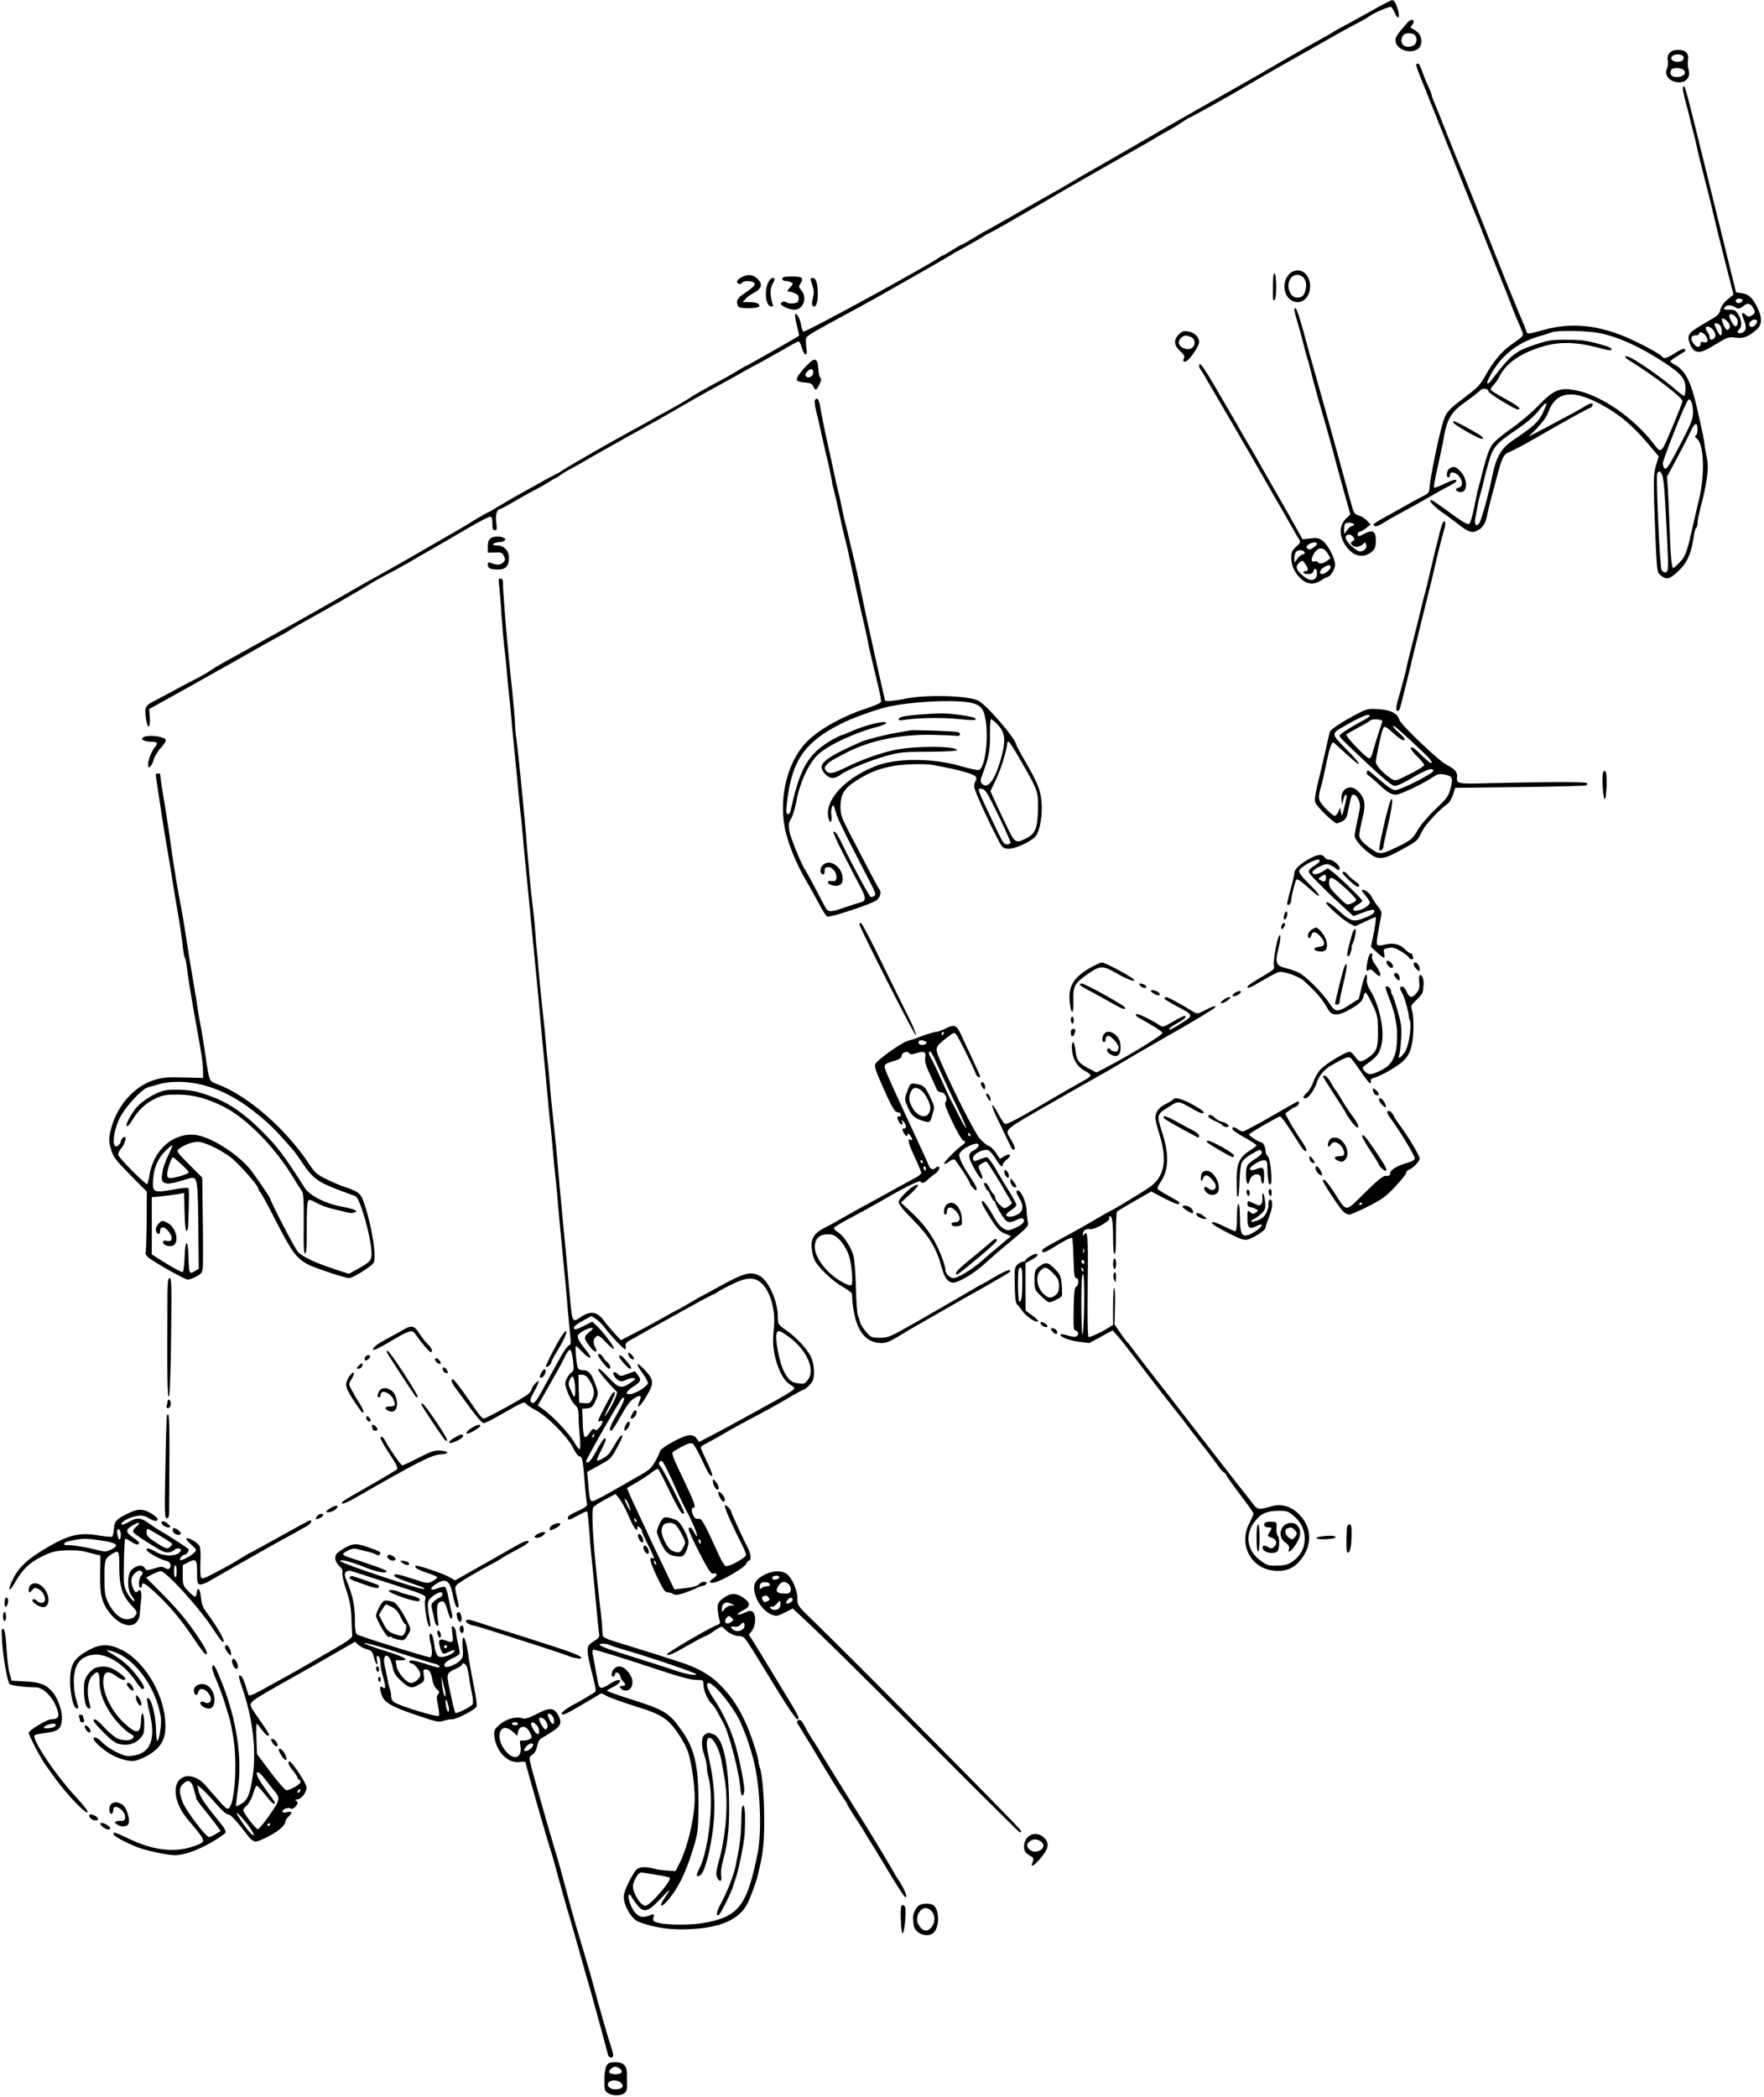 <?xml version="1.0" standalone="no"?>
<!DOCTYPE svg PUBLIC "-//W3C//DTD SVG 20010904//EN"
 "http://www.w3.org/TR/2001/REC-SVG-20010904/DTD/svg10.dtd">
<svg version="1.0" xmlns="http://www.w3.org/2000/svg"
 width="1168pt" height="1388pt" viewBox="0 0 1168 1388"
 preserveAspectRatio="xMidYMid meet">
<g transform="translate(0,1388) scale(0.1,-0.1)"
fill="#000000" stroke="none">
<path d="M9046 13789 c-88 -49 -161 -89 -163 -89 -2 0 -20 -11 -41 -23 -20
-13 -68 -41 -107 -62 -38 -21 -126 -70 -195 -110 -164 -96 -232 -135 -430
-247 -91 -51 -172 -97 -182 -103 -9 -5 -29 -17 -45 -26 -70 -39 -130 -74 -155
-88 -41 -25 -468 -271 -518 -299 -25 -14 -76 -44 -115 -67 -38 -23 -95 -56
-125 -72 -80 -45 -108 -61 -284 -162 -88 -50 -161 -91 -162 -91 -2 0 -37 -20
-77 -45 -41 -25 -77 -45 -81 -45 -3 0 -30 -16 -60 -35 -30 -19 -58 -35 -61
-35 -3 0 -18 -8 -33 -19 -92 -63 -881 -493 -892 -486 -6 4 -13 24 -16 45 -7
42 -28 79 -39 69 -3 -4 2 -36 11 -73 10 -36 16 -67 14 -69 -8 -7 -342 -197
-346 -197 -3 0 -21 -10 -42 -23 -20 -13 -68 -41 -107 -62 -154 -83 -182 -99
-230 -130 -27 -18 -77 -47 -110 -65 -96 -52 -137 -75 -180 -100 -22 -12 -74
-41 -115 -63 -113 -61 -400 -226 -429 -246 -14 -10 -39 -25 -56 -33 -16 -8
-73 -38 -125 -68 -52 -29 -113 -62 -135 -75 -22 -12 -70 -41 -108 -63 -37 -23
-70 -42 -72 -42 -3 0 -37 -19 -76 -42 -38 -24 -84 -51 -102 -62 -304 -176
-419 -242 -507 -291 -58 -32 -118 -66 -135 -75 -16 -9 -104 -60 -195 -112
-133 -77 -454 -256 -760 -425 -25 -14 -58 -35 -74 -46 -16 -11 -63 -38 -105
-59 -42 -22 -110 -57 -151 -80 -41 -22 -91 -49 -111 -59 -57 -29 -63 -41 -53
-112 11 -77 30 -74 26 4 l-4 56 249 138 c136 77 276 155 310 174 106 61 271
154 348 195 11 6 31 19 45 28 14 9 57 33 96 55 96 52 370 209 424 244 14 9 68
39 120 66 53 28 134 73 180 101 47 27 102 59 123 71 43 24 58 33 224 130 68
39 129 71 138 71 11 0 15 -11 15 -45 0 -35 4 -45 16 -45 14 0 16 8 10 50 -7
49 4 90 24 90 5 0 44 21 87 46 43 25 107 62 143 80 36 19 79 43 95 54 17 11
37 23 45 26 8 4 22 13 30 19 8 7 39 26 68 41 29 16 61 34 70 39 45 27 215 123
282 160 41 23 96 54 123 68 26 15 66 38 90 50 23 13 101 58 174 100 73 42 158
91 190 108 117 63 189 103 228 126 22 13 67 37 100 54 33 18 101 56 152 85 50
30 95 54 101 54 5 0 15 -20 22 -45 14 -50 38 -57 31 -9 -3 16 -5 42 -5 58 -1
31 -2 30 239 161 33 18 85 46 115 62 117 64 518 292 583 331 37 23 69 42 71
42 4 0 148 82 176 100 8 6 24 14 35 19 11 5 61 32 110 61 50 29 110 64 135 78
49 27 186 107 210 122 12 8 466 267 590 337 14 8 39 23 55 33 17 11 52 30 78
44 26 14 68 39 92 56 24 16 45 30 48 30 7 0 259 140 382 213 66 38 149 87 185
107 87 49 410 232 435 246 11 6 56 30 100 54 44 23 85 46 90 51 28 22 137 69
146 63 6 -3 17 -22 25 -41 19 -45 35 -34 22 15 -14 50 -26 72 -41 71 -7 0 -84
-40 -171 -90z"/>
<path d="M9320 13731 c-68 -77 -80 -95 -80 -117 0 -59 94 -96 148 -58 33 23
31 86 -4 113 -14 11 -30 22 -37 24 -9 3 -9 8 1 18 6 7 12 19 12 26 0 18 -22
15 -40 -6z m48 -83 c18 -18 14 -56 -7 -68 -59 -31 -107 17 -68 68 12 15 59 16
75 0z"/>
<path d="M11055 13530 c-12 -13 -16 -29 -12 -52 2 -18 0 -41 -5 -51 -16 -32 0
-67 37 -83 68 -28 124 11 106 74 -6 18 -7 47 -4 65 7 44 -16 67 -66 67 -25 0
-44 -7 -56 -20z m92 -26 c3 -9 0 -20 -8 -25 -35 -22 -93 3 -67 29 18 18 68 15
75 -4z m3 -89 c19 -22 -5 -45 -47 -45 -35 0 -50 17 -39 45 3 9 18 15 39 15 19
0 40 -7 47 -15z"/>
<path d="M9378 13454 c-3 -3 5 -31 18 -62 13 -31 63 -158 113 -282 124 -313
260 -651 271 -675 5 -11 24 -60 43 -110 19 -49 63 -160 97 -245 35 -85 74
-184 87 -220 13 -36 31 -78 38 -95 8 -16 21 -47 29 -68 17 -42 22 -35 -71
-101 -62 -45 -115 -108 -167 -201 -40 -69 -49 -78 -153 -157 -96 -71 -112 -92
-133 -168 -32 -114 -80 -355 -84 -414 -2 -35 -6 -41 -43 -60 -23 -12 -54 -28
-70 -37 -15 -9 -71 -40 -123 -69 -140 -77 -145 -81 -129 -91 8 -5 25 -1 44 11
67 41 103 61 165 94 36 19 100 55 143 80 43 25 105 60 139 77 39 20 57 34 51
40 -7 7 -33 -1 -76 -22 -37 -18 -69 -30 -72 -27 -3 3 8 68 26 144 17 77 32
148 34 159 23 149 49 195 150 266 33 23 72 53 87 67 18 17 32 22 47 17 12 -3
19 -10 16 -15 -6 -9 174 -120 194 -120 31 0 2 24 -84 71 -52 28 -95 55 -95 60
0 6 9 20 21 32 11 12 30 39 40 60 46 88 148 156 297 197 100 28 205 26 328 -5
111 -28 114 -29 114 -15 0 5 -17 14 -37 20 -119 35 -154 41 -257 41 -101 1
-122 -3 -211 -32 -133 -44 -160 -66 -286 -231 -31 -42 -42 -33 -18 14 71 139
182 230 334 273 33 9 70 21 83 26 36 14 233 10 314 -6 126 -26 270 -92 423
-192 119 -78 145 -110 145 -174 0 -27 -4 -49 -9 -49 -6 0 -36 23 -68 51 -69
60 -221 167 -280 198 -47 24 -59 11 -15 -15 158 -97 352 -245 352 -269 0 -6
-24 -69 -54 -141 -90 -215 -84 -210 -137 -141 -131 171 -343 317 -508 352
-112 23 -152 7 -256 -101 -44 -46 -125 -114 -180 -152 -58 -40 -111 -85 -127
-108 -16 -23 -37 -81 -53 -144 -14 -58 -30 -118 -35 -135 -5 -16 -12 -48 -16
-70 -5 -22 -9 -42 -9 -45 -20 -93 -28 -120 -38 -128 -8 -7 -46 15 -126 74 -63
46 -118 84 -123 84 -26 0 21 -49 99 -101 11 -8 49 -36 84 -63 68 -53 91 -58
133 -31 30 20 45 48 56 110 7 35 28 116 70 270 27 100 39 121 76 134 19 7 90
44 157 83 235 135 367 208 377 208 4 0 10 7 14 15 8 21 -13 19 -54 -7 -39 -23
-80 -46 -252 -137 l-117 -62 57 58 c32 33 63 75 71 98 54 152 172 164 389 37
98 -57 180 -128 274 -239 l71 -84 -18 -59 c-15 -51 -17 -84 -12 -257 4 -109 9
-256 13 -326 7 -120 8 -129 32 -147 37 -29 56 -25 111 26 64 59 91 121 108
247 3 20 9 40 14 43 5 3 9 17 9 31 0 15 7 54 16 87 30 118 33 132 45 208 9 59
9 91 0 140 -7 35 -14 74 -15 88 -3 29 -13 77 -26 135 -5 22 -16 72 -25 110
-39 171 -78 245 -146 281 -16 8 -29 18 -29 22 0 4 21 20 48 36 26 16 49 31 51
32 1 2 0 7 -4 13 -4 7 -26 -2 -61 -24 -55 -36 -78 -42 -88 -26 -11 17 -139 86
-238 129 -191 81 -366 98 -540 50 -121 -33 -115 -32 -123 -6 -4 12 -15 41 -25
63 -10 22 -32 76 -50 120 -18 44 -38 94 -45 110 -7 17 -52 129 -100 250 -90
228 -180 455 -195 490 -28 65 -85 206 -126 310 -25 66 -55 139 -65 162 -11 23
-19 47 -19 52 0 6 -11 34 -24 63 -14 29 -32 74 -41 101 -16 45 -24 54 -37 41z
m1832 -2300 c0 -45 -10 -71 -71 -190 -86 -167 -108 -201 -120 -182 -5 7 -9 21
-9 31 0 20 119 326 152 391 19 38 21 39 34 21 8 -10 14 -42 14 -71z m-970 50
c0 -3 -12 -30 -26 -60 -26 -56 -63 -89 -193 -176 -81 -54 -115 -113 -141 -243
-24 -120 -74 -298 -87 -311 -24 -24 -33 -4 -22 51 6 28 13 64 15 80 3 17 11
50 19 75 7 25 17 61 20 80 4 19 18 73 32 120 29 102 49 125 187 218 61 41 115
87 140 119 37 47 56 63 56 47z m1000 -169 c0 -18 -6 -35 -12 -38 -9 -3 -5 -11
10 -23 44 -36 51 -237 13 -394 -12 -52 -32 -135 -43 -185 -39 -174 -48 -198
-86 -237 -20 -21 -39 -38 -43 -38 -10 0 -18 79 -24 265 -3 88 -8 201 -11 250
l-6 90 62 115 c34 63 75 143 91 178 30 67 49 73 49 17z m-231 -312 c9 -38 14
-99 28 -383 11 -225 11 -244 -9 -248 -9 -2 -21 5 -26 15 -12 21 -38 612 -29
637 11 27 26 18 36 -21z"/>
<path d="M11145 13273 c4 -21 13 -58 20 -83 7 -25 18 -65 23 -90 6 -25 18 -74
28 -110 9 -36 20 -83 24 -105 5 -22 27 -112 50 -200 23 -88 48 -190 56 -227 8
-36 41 -170 73 -297 l59 -231 -40 -33 c-26 -22 -42 -45 -47 -67 -6 -30 -17
-40 -91 -82 -103 -60 -120 -74 -120 -105 0 -31 25 -79 45 -87 32 -12 53 -5
135 45 78 47 87 50 131 44 51 -7 83 4 138 51 39 33 41 79 6 151 -32 63 -55 85
-102 92 l-38 6 -42 170 c-23 94 -90 364 -148 600 -139 567 -147 595 -157 595
-5 0 -6 -17 -3 -37z m385 -1393 c-18 -11 -32 -8 -37 7 -5 14 29 23 42 11 6 -6
5 -12 -5 -18z m74 -32 c21 -30 20 -41 -5 -56 -18 -11 -24 -11 -40 4 -27 24
-32 13 -14 -29 21 -50 19 -74 -6 -88 -27 -14 -46 2 -24 21 21 17 19 59 -5 98
-17 28 -25 32 -61 32 -36 0 -40 2 -29 15 15 18 37 19 70 1 21 -12 27 -12 49 5
31 25 46 24 65 -3z m-110 -67 c18 -20 15 -61 -4 -61 -10 0 -40 52 -40 70 0 17
26 12 44 -9z m-62 -23 c22 -19 29 -45 13 -58 -10 -8 -17 -4 -29 21 -24 49 -18
64 16 37z m198 -18 c-14 -25 -40 -33 -47 -13 -7 19 22 44 43 36 10 -4 11 -10
4 -23z m-242 -12 c13 -13 17 -68 5 -68 -7 0 -23 27 -40 68 -7 15 19 16 35 0z
m-47 -29 c11 -11 19 -30 17 -42 -4 -27 -38 -36 -38 -10 0 10 -7 27 -15 37 -27
36 2 49 36 15z m-45 -44 c19 -28 10 -48 -17 -40 -13 4 -19 2 -19 -9 0 -26 -23
-30 -42 -6 -27 33 -24 60 7 60 14 0 25 5 25 10 0 19 30 10 46 -15z"/>
<path d="M8536 12065 c-63 -67 -26 -185 57 -185 73 0 109 112 58 180 -27 37
-83 40 -115 5z m100 -30 c11 -17 15 -37 11 -61 -8 -47 -23 -64 -58 -64 -49 0
-77 80 -43 128 22 31 69 30 90 -3z"/>
<path d="M8429 12015 c-2 -123 -2 -128 11 -120 6 3 10 44 10 91 0 93 -19 120
-21 29z"/>
<path d="M4908 12044 c-16 -8 -28 -21 -28 -29 0 -17 26 -20 35 -5 8 12 55 13
74 1 19 -12 7 -27 -59 -72 -39 -26 -50 -40 -50 -60 0 -15 7 -30 16 -33 27 -10
122 -7 130 5 10 17 -16 29 -65 29 l-44 0 19 21 c10 12 32 28 49 37 59 30 68
60 30 97 -28 28 -66 32 -107 9z"/>
<path d="M5180 12035 c0 -9 9 -15 23 -15 12 0 29 -5 37 -10 12 -7 11 -13 -10
-34 -19 -21 -20 -26 -7 -26 9 0 28 -5 42 -12 20 -9 25 -18 23 -37 -2 -21 -9
-27 -37 -29 -18 -2 -38 1 -43 6 -11 11 -38 5 -38 -9 0 -14 57 -39 89 -39 62 0
90 82 44 132 -14 16 -15 23 -5 38 26 41 16 50 -53 50 -51 0 -65 -3 -65 -15z"/>
<path d="M5084 12005 c-24 -59 -13 -147 20 -153 16 -3 18 0 11 19 -16 52 -17
97 -1 127 20 38 20 42 0 42 -8 0 -22 -16 -30 -35z"/>
<path d="M5378 11994 c12 -38 13 -55 4 -88 -7 -25 -7 -45 -1 -50 18 -19 33 14
34 72 0 76 -11 112 -34 112 -17 0 -17 -2 -3 -46z"/>
<path d="M8570 11830 c0 -6 9 -43 21 -83 12 -39 32 -112 44 -162 13 -49 24
-90 25 -90 1 0 3 -7 5 -15 2 -8 15 -58 28 -110 24 -91 36 -135 90 -320 21 -75
61 -221 73 -269 2 -9 22 -81 44 -160 l41 -145 -32 -32 c-51 -53 -40 -140 27
-207 46 -46 105 -48 152 -5 17 17 22 33 22 69 0 62 -19 75 -72 48 -45 -23 -48
-23 -48 -4 0 8 6 15 13 15 6 0 26 11 42 24 l30 24 -24 26 c-14 15 -39 30 -55
34 -27 7 -32 15 -48 73 -26 96 -86 313 -112 409 -84 300 -129 463 -146 520
-16 57 -31 110 -59 215 -24 89 -47 155 -53 155 -5 0 -8 -5 -8 -10z m395 -1420
c3 -5 0 -10 -9 -10 -8 0 -24 -12 -35 -27 l-20 -28 -1 31 c0 17 3 34 7 37 10
11 51 8 58 -3z m-9 -112 c-13 -8 -15 -13 -5 -24 15 -19 48 -18 71 2 16 16 18
16 24 0 8 -22 -13 -46 -41 -46 -26 0 -95 66 -95 91 0 25 32 28 49 6 12 -17 12
-21 -3 -29z"/>
<path d="M7806 11667 c-36 -37 -34 -72 8 -111 27 -24 32 -35 25 -48 -12 -21 1
-30 22 -15 28 22 79 100 79 122 0 34 -31 65 -72 71 -30 5 -41 2 -62 -19z m78
-17 c28 -10 35 -47 14 -68 -34 -34 -111 6 -89 46 10 18 25 29 43 31 4 1 18 -3
32 -9z"/>
<path d="M5359 11478 c-52 -50 -88 -99 -83 -112 4 -10 23 -16 52 -18 38 -2 49
-8 57 -25 13 -31 21 -29 41 13 12 25 14 38 6 43 -6 3 -12 31 -14 61 -3 64 -20
74 -59 38z m26 -63 c0 -25 -31 -43 -46 -28 -10 10 -8 17 6 33 21 24 40 21 40
-5z"/>
<path d="M7940 11457 c0 -7 4 -17 9 -22 5 -6 33 -53 63 -105 30 -52 94 -162
143 -245 138 -237 120 -207 225 -390 34 -60 77 -135 95 -165 17 -30 51 -89 74
-130 23 -41 47 -83 54 -92 10 -15 7 -22 -21 -47 -26 -24 -32 -37 -32 -71 0
-52 19 -97 60 -137 42 -43 92 -47 141 -12 15 10 32 19 37 19 19 0 52 52 52 82
0 42 -47 132 -82 158 -25 19 -38 21 -81 16 l-52 -6 -46 82 c-25 46 -80 142
-121 213 -41 72 -86 150 -100 175 -41 74 -63 112 -98 170 -18 30 -42 71 -52
90 -10 19 -27 49 -37 65 -10 17 -27 46 -38 65 -164 284 -193 328 -193 287z
m780 -1177 c0 -5 -11 -17 -26 -26 -20 -13 -28 -14 -37 -5 -9 10 -8 16 7 27 23
16 56 19 56 4z m70 -62 l20 -33 -23 -17 c-24 -19 -53 -23 -62 -8 -3 5 -12 7
-19 4 -22 -8 -27 11 -12 41 29 55 67 60 96 13z m-152 5 c2 -7 -3 -13 -11 -13
-9 0 -25 -12 -36 -27 l-20 -28 -1 31 c0 16 6 36 12 42 15 15 50 12 56 -5z m6
-78 c20 -30 20 -45 1 -45 -8 0 -15 -4 -15 -10 0 -5 14 -10 31 -10 22 0 32 5
36 20 7 25 23 16 23 -14 0 -50 -42 -60 -89 -20 -47 39 -55 60 -34 83 24 26 28
25 47 -4z m166 -19 c0 -16 -37 -46 -57 -46 -21 0 -15 26 10 43 28 20 47 21 47
3z"/>
<path d="M5395 11230 c-3 -5 1 -35 8 -67 8 -32 27 -112 41 -178 15 -66 33
-145 41 -175 11 -48 25 -119 26 -135 0 -2 5 -19 10 -37 5 -18 20 -85 34 -148
13 -63 31 -142 40 -175 9 -33 27 -112 40 -175 34 -163 61 -284 84 -381 11 -46
23 -100 26 -119 3 -19 17 -82 31 -140 14 -58 33 -139 43 -180 10 -41 16 -80
14 -87 -3 -7 -46 -26 -96 -42 -169 -55 -332 -149 -409 -236 -114 -128 -168
-346 -134 -542 17 -101 74 -243 141 -358 23 -38 61 -108 86 -154 24 -46 49
-86 56 -88 19 -8 297 84 327 108 26 20 34 56 17 74 -8 10 -70 128 -197 373
-51 99 -59 121 -59 170 0 83 24 123 102 173 84 53 141 77 228 95 73 16 225 21
285 10 171 -31 276 -61 283 -80 3 -7 1 -19 -4 -27 -5 -8 -9 -24 -9 -35 0 -21
71 -180 149 -334 36 -71 40 -75 75 -78 43 -4 157 48 185 85 27 34 45 143 37
226 -7 80 -26 127 -110 271 -31 54 -56 101 -56 104 -2 40 -200 270 -254 295
-69 33 -346 40 -476 13 -68 -14 -140 -21 -140 -13 0 2 -16 71 -35 154 -19 84
-41 182 -49 220 -8 37 -24 111 -36 163 -11 52 -32 151 -46 220 -14 69 -30 141
-35 160 -17 69 -40 165 -45 190 -3 14 -9 39 -14 55 -5 17 -16 66 -25 110 -9
44 -20 96 -26 115 -5 19 -18 80 -30 135 -11 55 -28 129 -36 165 -20 89 -42
198 -49 240 -10 67 -23 87 -39 60z m1018 -1999 c77 -13 100 -36 113 -116 21
-126 -4 -317 -44 -332 -7 -3 -63 9 -125 27 -188 54 -428 53 -565 -3 -206 -83
-336 -230 -306 -344 11 -39 24 -25 19 18 -3 22 -1 48 4 57 11 19 9 21 31 -53
7 -22 53 -119 103 -215 49 -96 106 -206 125 -243 29 -57 33 -70 21 -78 -8 -5
-18 -7 -24 -6 -9 3 -126 220 -182 337 -35 74 -53 101 -64 94 -5 -3 28 -76 73
-162 44 -86 94 -183 111 -214 32 -63 31 -82 -5 -91 -13 -3 -63 -19 -112 -36
-96 -33 -104 -32 -129 18 -44 85 -120 227 -127 236 -23 31 -99 217 -104 258
-6 38 -3 54 13 80 11 17 27 73 36 122 21 114 77 235 136 295 60 62 246 150
402 190 26 7 50 17 53 21 16 27 -130 -7 -232 -53 -27 -12 -54 -23 -61 -24 -7
-1 -36 -16 -65 -32 -156 -90 -212 -185 -272 -464 -7 -29 -21 -37 -29 -15 -2 6
2 55 9 107 36 247 121 363 354 480 78 39 222 91 307 111 147 34 417 49 536 30z
m173 -128 c66 -60 76 -105 50 -213 -42 -166 -96 -244 -136 -195 -10 12 -8 25
8 67 39 103 47 144 47 250 0 60 3 108 6 108 3 0 15 -8 25 -17z m177 -265 c110
-192 111 -197 110 -308 -2 -128 -17 -168 -74 -197 -76 -39 -79 -37 -141 95
-31 64 -66 139 -78 166 l-22 49 41 86 c31 66 71 199 71 237 0 2 4 4 9 4 5 0
43 -60 84 -132z m-193 -273 c73 -145 120 -249 120 -262 0 -7 -10 -13 -22 -13
-19 0 -31 17 -69 98 -137 289 -133 275 -96 270 17 -2 33 -24 67 -93z"/>
<path d="M6084 9150 c-102 -9 -134 -16 -134 -32 0 -6 13 -8 33 -4 77 14 252
18 357 7 105 -11 132 -10 117 5 -11 11 -170 34 -227 32 -30 0 -96 -4 -146 -8z"/>
<path d="M6025 9045 c-5 -1 -44 -8 -85 -15 -74 -12 -196 -43 -235 -59 -186
-80 -265 -130 -265 -167 0 -32 42 -74 73 -74 13 0 36 9 51 21 40 31 194 95
303 125 90 25 114 28 285 28 121 1 187 5 185 11 -10 28 -277 29 -412 1 -99
-21 -225 -66 -329 -118 -83 -41 -112 -44 -130 -16 -8 13 -6 22 9 37 18 20 28
27 125 77 162 84 361 125 585 120 72 -2 139 -5 149 -7 25 -5 32 18 8 25 -21 7
-300 16 -317 11z"/>
<path d="M5446 8151 c-19 -21 -18 -52 2 -59 7 -2 12 6 12 22 0 21 5 26 25 26
29 0 58 -38 53 -72 -2 -19 -8 -22 -32 -20 -35 5 -32 -19 5 -28 41 -12 69 5 69
40 0 83 -88 142 -134 91z"/>
<path d="M9620 11087 c0 -16 188 -123 198 -112 9 9 -17 27 -120 83 -53 29 -78
39 -78 29z"/>
<path d="M9598 10779 c-19 -11 -25 -59 -8 -59 6 0 10 6 10 14 0 25 28 25 54 1
32 -30 35 -74 6 -82 -24 -6 -26 -19 -5 -27 61 -23 72 73 15 134 -30 32 -44 36
-72 19z"/>
<path d="M9536 10368 c-18 -68 -47 -187 -76 -313 -10 -44 -23 -98 -30 -120 -6
-22 -13 -49 -15 -60 -9 -40 -57 -232 -76 -305 -11 -41 -21 -84 -23 -95 -4 -27
-33 -135 -57 -219 -14 -44 -17 -72 -11 -78 12 -12 18 -3 31 48 5 21 22 86 36
144 15 58 30 123 35 145 5 22 27 112 49 200 58 231 97 392 106 434 7 37 46
188 55 217 12 38 13 64 1 64 -5 0 -16 -28 -25 -62z"/>
<path d="M3260 10323 c-23 -9 -30 -24 -30 -65 l0 -36 47 1 c41 2 49 -1 59 -23
11 -21 10 -27 -4 -43 -16 -18 -45 -19 -84 -2 -14 5 -18 2 -18 -13 0 -24 18
-32 69 -32 49 0 71 24 71 78 0 48 -34 82 -83 82 -42 0 -23 18 23 22 23 2 35 8
35 18 0 16 -56 24 -85 13z"/>
<path d="M3304 10013 c3 -21 11 -110 16 -198 6 -88 15 -187 19 -220 5 -33 12
-100 16 -150 3 -49 10 -121 15 -160 5 -38 12 -106 15 -150 3 -44 8 -93 10
-110 2 -16 13 -131 25 -255 11 -124 23 -240 25 -258 3 -18 10 -88 16 -155 5
-67 19 -210 30 -317 10 -107 26 -265 34 -350 8 -85 17 -173 19 -195 3 -22 14
-146 26 -275 11 -129 25 -275 30 -325 5 -49 17 -169 25 -265 9 -96 18 -191 21
-210 2 -19 9 -87 14 -150 6 -63 14 -153 20 -200 5 -47 11 -116 14 -155 3 -38
17 -187 31 -330 14 -143 30 -309 34 -370 5 -60 13 -138 16 -172 6 -52 5 -64
-8 -69 -9 -3 -32 -34 -50 -67 -19 -34 -47 -84 -62 -112 -15 -27 -41 -75 -58
-106 -46 -86 -63 -107 -79 -91 -11 11 -7 24 20 73 19 34 31 63 28 66 -7 7 -45
-38 -46 -53 0 -6 -10 -20 -22 -31 -26 -24 -279 -163 -296 -163 -6 0 -23 18
-39 40 -15 22 -56 80 -91 130 -35 49 -67 90 -73 90 -17 0 -9 -25 24 -67 17
-23 61 -83 97 -132 38 -52 72 -90 82 -91 10 0 59 24 110 54 154 88 160 91 172
73 6 -8 36 -27 66 -43 74 -39 207 -173 244 -247 15 -31 34 -57 42 -57 20 0 24
-24 39 -215 4 -44 9 -88 11 -98 4 -13 -6 -22 -38 -38 -77 -36 -88 -44 -88 -56
0 -18 8 -16 69 17 30 17 56 28 59 25 2 -2 8 -55 13 -117 4 -62 10 -135 13
-163 8 -67 33 -333 41 -420 3 -38 8 -84 11 -102 5 -28 2 -34 -35 -57 -54 -35
-54 -41 0 -256 17 -70 17 -75 2 -85 -78 -47 -110 -66 -123 -72 -37 -17 -90
-54 -90 -63 0 -19 22 -10 142 61 l120 71 41 -21 c23 -11 100 -39 171 -61 139
-44 173 -59 224 -99 43 -34 115 -142 137 -206 22 -63 45 -220 45 -305 0 -130
-48 -333 -104 -440 l-23 -45 -54 3 c-30 2 -70 7 -89 13 -67 17 -106 12 -126
-18 -42 -65 -74 -137 -74 -169 0 -59 53 -148 98 -165 90 -34 183 -50 287 -50
239 2 379 58 436 175 21 44 56 138 65 177 3 13 10 42 15 64 22 94 29 168 29
300 1 149 -13 316 -30 359 -5 15 -9 30 -8 34 1 4 -4 27 -11 52 -65 222 -137
355 -253 467 -64 62 -146 107 -261 143 -56 18 -127 41 -157 51 -30 9 -109 34
-175 54 -180 55 -175 53 -176 89 -1 43 -5 84 -19 201 -43 380 -58 609 -40 630
7 8 42 31 79 50 l66 36 25 -30 c14 -17 41 -67 60 -111 36 -84 60 -118 60 -85
0 14 3 15 15 5 8 -7 15 -18 15 -24 0 -6 18 -47 40 -90 40 -79 48 -102 31 -91
-26 16 -17 -25 28 -120 40 -84 54 -105 70 -105 12 0 29 -5 39 -11 15 -9 32 -7
83 10 35 13 69 26 74 31 6 4 21 10 34 12 14 1 26 9 29 16 5 17 -33 15 -47 -2
-12 -15 -48 -24 -121 -32 l-45 -5 -54 113 c-30 62 -74 154 -97 203 -23 50 -60
131 -84 180 -23 50 -51 109 -61 132 l-18 43 69 40 c37 22 82 52 99 66 17 14
34 23 38 20 5 -2 40 -70 78 -150 39 -80 76 -145 83 -145 6 -1 12 2 12 5 0 16
-145 300 -158 310 -15 11 -9 34 9 34 9 0 46 -74 115 -230 14 -30 32 -68 41
-85 25 -46 30 -56 58 -119 27 -63 28 -89 0 -37 -17 33 -35 41 -35 15 0 -8 33
-78 72 -155 58 -111 76 -139 90 -135 29 7 31 -12 3 -30 -34 -22 -32 -37 5 -29
51 11 203 100 211 124 5 11 13 21 19 21 15 0 12 44 -5 77 -31 59 -115 242
-115 251 0 5 -9 17 -20 27 -17 16 -20 16 -20 2 0 -16 58 -146 111 -248 16 -31
29 -63 29 -71 0 -19 -116 -82 -135 -74 -8 3 -27 33 -43 68 -101 222 -116 250
-139 245 -15 -3 -24 3 -32 20 -14 30 -14 53 -1 53 20 0 9 32 -53 163 -82 170
-92 196 -81 206 5 5 33 21 62 37 38 20 58 25 69 18 8 -5 34 -51 58 -102 44
-96 60 -120 71 -109 3 3 -12 44 -35 91 -22 47 -41 89 -41 94 0 5 10 14 23 20
33 17 117 64 157 88 19 12 76 43 125 69 138 73 193 103 283 156 45 27 86 49
90 49 12 1 49 35 61 57 17 32 13 113 -8 158 -24 54 -98 133 -166 180 -54 38
-55 39 -55 89 0 107 -64 246 -126 274 -58 27 -100 15 -262 -74 -63 -35 -116
-64 -118 -64 -1 0 -37 -20 -78 -45 -42 -25 -78 -45 -80 -45 -2 0 -48 -25 -102
-56 -55 -31 -138 -76 -186 -100 l-87 -45 -43 46 c-23 26 -53 61 -65 78 -48 65
-88 73 -153 32 -66 -42 -60 -60 -85 225 -9 102 -24 271 -35 375 -10 105 -26
276 -35 380 -9 105 -23 251 -32 325 -8 74 -19 182 -23 240 -5 58 -11 123 -14
145 -3 22 -8 74 -11 115 -3 41 -14 152 -25 245 -10 94 -21 208 -25 255 -3 47
-8 99 -10 115 -2 17 -7 68 -10 115 -3 47 -12 137 -20 200 -8 63 -16 144 -19
180 -3 36 -8 99 -12 140 -4 41 -8 91 -9 110 -12 149 -54 575 -65 653 -6 37
-10 86 -10 109 0 22 -9 122 -19 222 -19 170 -38 377 -47 491 -11 144 -14 193
-14 218 0 18 -5 27 -16 27 -13 0 -15 -7 -10 -37z m1729 -4619 c64 -49 104
-180 91 -303 -4 -42 -6 -89 -5 -106 8 -115 58 -238 110 -268 17 -10 31 -22 31
-27 0 -10 -71 -53 -234 -141 -54 -30 -133 -73 -175 -96 -42 -23 -109 -59 -150
-80 l-73 -38 -15 23 c-11 15 -25 22 -47 22 -40 0 -189 -81 -196 -106 -9 -32
-47 -98 -67 -116 -11 -10 -38 -28 -60 -40 -22 -13 -96 -55 -164 -94 -68 -39
-134 -74 -146 -78 -26 -8 -29 0 -38 110 l-7 81 74 41 c84 46 82 43 132 135 23
42 32 67 24 67 -7 0 -26 -24 -42 -53 -16 -28 -36 -60 -45 -71 -18 -21 -71 -50
-78 -43 -2 3 9 32 26 64 17 32 31 64 31 71 0 29 -19 7 -59 -68 -23 -44 -49
-80 -57 -80 -8 0 -14 3 -14 6 0 15 227 411 240 419 25 16 13 -22 -35 -105 -49
-87 -57 -110 -36 -110 4 0 32 43 61 96 35 63 64 103 84 115 48 29 57 25 40
-17 -25 -60 6 -36 48 37 50 85 49 103 -12 170 -57 62 -67 49 -15 -21 19 -26
35 -55 35 -64 0 -19 -69 -64 -110 -73 -46 -9 -38 17 15 50 50 32 54 44 26 78
l-18 23 -47 -18 c-45 -17 -48 -17 -67 0 -22 20 -38 11 -23 -13 22 -35 47 -44
79 -27 16 8 38 14 49 12 18 -3 15 -7 -19 -31 -61 -42 -80 -37 -151 41 -80 85
-86 59 -7 -29 31 -35 61 -67 67 -71 11 -7 -41 -116 -77 -160 -10 -13 2 16 27
64 25 48 42 89 37 92 -10 7 -24 -13 -74 -110 -41 -80 -44 -89 -22 -80 21 8 18
-14 -6 -43 -15 -18 -23 -21 -31 -13 -9 9 -18 2 -36 -25 -32 -47 -41 -32 -44
78 l-3 84 33 3 c28 3 37 10 53 45 23 53 23 55 -2 122 -25 67 -42 85 -79 85
-16 0 -30 7 -34 15 -9 23 -20 145 -13 145 4 0 24 -19 46 -42 42 -46 69 -46 33
0 -62 77 -75 101 -62 118 18 20 64 44 87 44 14 0 9 -8 -17 -29 -38 -32 -37
-41 15 -106 26 -31 47 -27 27 5 -15 25 -15 53 0 68 18 18 23 16 72 -35 24 -26
48 -45 51 -41 7 7 -69 110 -113 151 l-30 29 -51 -26 c-57 -29 -71 -32 -71 -13
0 7 26 27 58 44 l58 32 29 -19 c17 -11 41 -35 55 -53 40 -54 128 -147 138
-147 6 0 8 9 5 20 -4 14 3 24 23 35 16 9 83 47 149 84 66 37 149 83 185 103
36 20 98 54 139 77 41 22 77 41 80 41 4 0 18 8 31 17 14 10 61 35 105 56 88
42 133 44 178 11z m172 -350 c132 -88 199 -228 143 -299 -18 -24 -26 -27 -60
-22 -47 6 -62 18 -93 71 -36 63 -70 248 -48 269 10 11 16 9 58 -19z m-1410
-177 c6 -52 4 -61 -13 -73 -10 -7 -25 -27 -32 -44 -11 -26 -10 -38 10 -89 12
-32 33 -68 46 -80 20 -17 24 -30 25 -78 0 -32 4 -91 8 -131 4 -40 4 -77 0 -83
-3 -6 -20 14 -37 45 -33 57 -141 172 -204 217 l-37 26 48 84 c70 122 113 200
129 234 8 17 20 36 25 43 15 19 23 0 32 -71z m102 -114 c36 -54 44 -94 26
-130 -14 -30 -19 -33 -52 -31 l-36 3 -3 93 -2 92 25 0 c16 0 31 -10 42 -27z
m-92 -26 c4 -24 5 -56 3 -73 -4 -29 -5 -28 -26 18 -19 39 -20 51 -11 72 17 37
27 32 34 -17z m128 -352 c-3 -9 -8 -14 -10 -11 -3 3 -2 9 2 15 9 16 15 13 8
-4z m230 -455 c8 -22 14 -40 11 -40 -2 0 -13 18 -24 40 -11 22 -16 40 -12 40
5 0 16 -18 25 -40z m51 -106 c3 -8 2 -12 -4 -9 -6 3 -10 10 -10 16 0 14 7 11
14 -7z m426 -139 c0 -8 -2 -15 -4 -15 -2 0 -6 7 -10 15 -3 8 -1 15 4 15 6 0
10 -7 10 -15z m-296 -141 c3 -8 2 -12 -4 -9 -6 3 -10 10 -10 16 0 14 7 11 14
-7z m-306 -543 c9 -5 44 -16 77 -26 150 -42 495 -158 495 -167 0 -10 -57 -2
-115 17 -37 13 -111 36 -407 130 -113 36 -146 55 -93 55 14 0 33 -4 43 -9z
m22 -67 c63 -20 167 -53 230 -74 214 -71 283 -90 325 -90 41 0 42 -1 43 -35 1
-37 31 -104 56 -124 8 -7 23 -29 34 -49 11 -20 28 -53 40 -73 39 -70 109 -337
115 -446 3 -46 21 -51 25 -6 4 36 -39 246 -68 333 -28 86 -84 203 -129 267
-45 65 -62 113 -39 113 38 0 178 -176 215 -270 8 -19 18 -44 23 -55 13 -28 39
-110 57 -175 46 -174 60 -476 29 -630 -71 -349 -125 -418 -360 -459 -78 -14
-236 -14 -291 0 -41 10 -44 13 -38 37 5 22 3 24 -13 18 -53 -21 -75 -19 -103
8 -30 28 -60 111 -46 124 4 4 10 1 12 -6 3 -7 20 -32 37 -55 48 -62 73 -57
160 35 70 75 74 75 24 1 -40 -59 -18 -63 29 -6 72 87 126 205 175 378 19 69
22 104 23 255 0 252 -25 364 -111 485 -85 121 -111 136 -361 215 -73 23 -133
45 -133 49 0 3 18 14 40 25 40 19 61 46 34 46 -8 0 -32 -11 -53 -24 -62 -40
-74 -38 -83 14 -10 54 -24 133 -33 178 -5 23 -3 32 6 32 8 0 65 -16 129 -36z
m293 -1455 c43 -6 80 -15 82 -19 11 -18 -118 -170 -156 -183 -20 -7 -49 22
-73 72 -20 43 -20 64 0 104 20 37 30 46 53 41 9 -1 51 -8 94 -15z"/>
<path d="M4160 4918 c0 -18 27 -44 37 -34 4 4 -3 16 -15 29 -18 17 -22 18 -22
5z"/>
<path d="M3960 4910 c0 -13 61 -90 73 -90 14 0 7 29 -10 42 -10 7 -23 22 -29
33 -12 22 -34 32 -34 15z"/>
<path d="M4100 4900 c0 -13 60 -80 71 -80 16 0 9 14 -24 53 -33 37 -47 45 -47
27z"/>
<path d="M4186 4521 c-13 -24 -13 -31 -4 -31 19 0 42 40 30 52 -7 7 -16 0 -26
-21z"/>
<path d="M4141 4444 c-6 -15 -9 -29 -6 -33 8 -7 35 28 35 46 0 22 -16 15 -29
-13z"/>
<path d="M4066 2834 c-19 -19 -22 -58 -3 -51 6 2 11 10 9 17 -1 6 5 10 15 8
10 -2 19 -13 21 -25 2 -12 10 -27 18 -33 20 -18 17 -30 -7 -30 -18 0 -19 -2
-9 -15 20 -24 59 -19 71 9 15 32 6 67 -27 105 -29 34 -63 40 -88 15z"/>
<path d="M4666 2397 c-24 -17 -24 -75 -2 -137 9 -25 16 -59 16 -75 0 -17 5
-46 10 -65 40 -137 6 -481 -60 -610 -23 -45 -22 -54 3 -45 26 11 60 119 82
267 27 175 19 338 -26 535 -12 54 -12 100 1 108 26 16 72 -65 87 -150 2 -11
10 -56 18 -101 29 -154 16 -370 -31 -547 -22 -79 -25 -103 -16 -123 17 -36 34
-30 27 10 -4 21 1 61 14 107 32 117 43 232 38 410 -7 248 -43 397 -102 419
-34 13 -38 13 -59 -3z"/>
<path d="M4909 1848 c-2 -123 -9 -175 -38 -318 -14 -65 -56 -174 -97 -248 -31
-58 -37 -91 -13 -76 11 6 89 164 92 185 2 8 8 28 14 44 21 51 61 247 64 310 5
119 2 179 -9 183 -9 3 -12 -22 -13 -80z"/>
<path d="M8987 9155 c-93 -48 -177 -103 -181 -118 -3 -6 -16 -66 -31 -132 -15
-66 -38 -164 -51 -217 -16 -67 -21 -105 -15 -120 10 -27 124 -138 141 -138 6
0 23 6 39 14 23 12 29 25 40 83 8 37 16 74 19 81 8 23 33 12 48 -23 13 -31 12
-44 -6 -125 -11 -49 -20 -100 -20 -112 0 -25 44 -77 102 -120 55 -42 91 -37
200 23 116 64 111 60 142 123 24 48 112 144 173 187 11 8 26 34 34 59 l14 45
432 5 c237 3 434 8 438 12 4 4 5 10 2 15 -5 8 -269 8 -644 -1 -217 -6 -220 -5
-215 44 3 29 -17 51 -70 78 -49 23 -305 267 -312 297 -11 42 -58 66 -139 71
-67 4 -76 2 -140 -31z m83 -13 c0 -4 -21 -19 -47 -32 -72 -38 -153 -90 -153
-98 0 -13 13 -26 178 -181 116 -109 170 -153 187 -153 13 0 50 15 82 34 124
74 173 92 173 65 0 -17 -217 -127 -251 -127 -17 0 -50 21 -100 65 -41 35 -77
65 -81 65 -11 0 -10 -28 1 -32 5 -1 31 -23 58 -48 66 -63 93 -80 126 -80 28 0
180 72 246 117 27 18 42 22 70 17 58 -10 64 -21 46 -90 -14 -54 -22 -66 -99
-139 -48 -45 -100 -106 -120 -141 -32 -56 -42 -64 -118 -102 -116 -57 -130
-60 -177 -29 -63 42 -91 73 -91 99 0 14 9 63 21 109 24 96 17 138 -31 184 -52
50 -118 12 -107 -63 l4 -27 8 33 c4 17 12 32 16 32 10 0 7 -21 -14 -100 -11
-44 -12 -45 -18 -15 l-6 30 -11 -27 c-6 -16 -18 -28 -25 -28 -8 0 -35 23 -61
50 -50 54 -52 63 -26 155 5 17 14 57 21 90 7 33 13 62 14 65 1 3 5 23 10 45 4
22 13 50 19 63 11 22 12 22 31 4 120 -110 148 -133 153 -128 3 4 -34 47 -83
96 -101 102 -102 103 -20 150 112 65 175 91 175 72z m83 -37 c-2 -5 -14 -44
-28 -85 -13 -41 -29 -94 -35 -117 -6 -24 -16 -43 -23 -43 -20 0 -162 149 -152
159 6 4 42 25 80 46 39 20 74 41 80 47 13 12 81 6 78 -7z m219 -156 c99 -92
122 -119 100 -119 -4 0 -34 26 -67 58 -39 39 -60 53 -63 43 -3 -8 16 -34 42
-58 25 -25 46 -50 46 -57 0 -7 -43 -34 -96 -60 -92 -46 -96 -47 -121 -31 -56
37 -103 88 -103 111 0 25 34 187 46 217 9 25 17 22 72 -28 48 -43 72 -55 72
-36 0 5 -15 21 -32 36 -18 15 -37 34 -42 43 -15 27 31 -11 146 -119z"/>
<path d="M9209 8585 c-17 -30 -84 -323 -76 -332 9 -9 27 7 27 24 0 8 14 72 30
141 27 110 37 198 19 167z"/>
<path d="M950 9000 c-13 -9 -13 -11 0 -20 8 -5 32 -10 53 -10 42 0 45 -7 19
-41 -21 -27 -42 -83 -42 -111 0 -34 24 -13 37 32 7 25 29 60 49 81 21 22 34
44 31 52 -9 23 -118 36 -147 17z"/>
<path d="M10615 8768 c-10 -24 -1 -178 10 -178 13 0 19 170 6 183 -7 7 -12 5
-16 -5z"/>
<path d="M1034 8728 c3 -18 12 -80 21 -138 16 -109 26 -172 43 -275 6 -33 14
-78 17 -100 4 -22 11 -65 16 -95 5 -30 12 -71 14 -90 5 -32 23 -139 47 -280 5
-30 13 -87 17 -126 4 -39 11 -76 14 -82 4 -5 9 -27 12 -48 10 -84 28 -196 55
-344 48 -266 52 -294 54 -350 l1 -55 -130 3 c-109 3 -141 0 -195 -17 -139 -44
-256 -183 -290 -345 -10 -47 -9 -65 5 -114 15 -51 29 -69 127 -169 l110 -111
-1 -198 c-1 -108 -4 -201 -7 -205 -3 -5 3 -17 13 -28 26 -26 245 -151 266
-151 10 0 35 9 56 20 30 15 40 26 43 51 3 17 3 160 1 318 l-4 286 -87 87 c-83
85 -86 88 -67 103 34 27 88 47 126 47 42 -1 140 -47 213 -100 51 -37 186 -189
186 -209 0 -6 6 -18 14 -25 7 -8 57 -99 110 -204 100 -194 131 -235 206 -274
49 -25 246 -90 272 -90 22 0 137 70 159 97 25 29 -4 226 -55 384 -26 81 -35
89 -141 125 -27 9 -81 32 -118 51 -55 27 -74 43 -102 86 -155 239 -411 464
-617 541 -43 16 -47 20 -57 64 -6 26 -15 83 -21 127 -6 44 -17 116 -25 160 -9
44 -20 107 -25 140 -4 33 -17 112 -28 175 -11 63 -25 147 -31 185 -31 204 -44
282 -67 400 -20 108 -40 236 -59 375 -6 50 -37 246 -46 295 -5 28 -11 68 -14
90 -2 22 -4 41 -5 43 0 1 -7 2 -16 2 -13 0 -15 -7 -10 -32z m302 -2028 c139
-36 253 -98 394 -216 66 -55 107 -97 208 -213 12 -14 43 -56 67 -93 69 -101
101 -124 260 -183 39 -14 78 -29 89 -33 31 -13 106 -281 106 -380 0 -45 -10
-56 -92 -102 l-58 -32 -97 32 c-118 38 -212 82 -240 113 -19 19 -183 335 -183
351 0 8 -92 143 -131 193 -84 106 -268 221 -368 231 -146 14 -274 -100 -301
-265 -5 -31 -12 -58 -15 -61 -7 -8 -183 168 -191 191 -3 11 4 29 20 48 29 34
38 91 11 69 -8 -7 -15 -18 -15 -25 0 -7 -7 -18 -16 -26 -45 -38 -40 82 9 181
36 73 147 193 187 203 14 3 48 13 75 21 72 21 188 20 281 -4z m-222 -467 c-19
-38 -37 -91 -40 -119 -6 -46 -4 -53 15 -63 21 -11 50 -6 158 27 61 19 62 11
66 -310 l3 -286 -28 -17 c-35 -21 -37 -17 -40 100 -4 120 -22 113 -26 -10 -2
-55 -7 -95 -13 -95 -12 0 -67 30 -144 79 l-60 38 0 189 0 189 60 6 c33 3 81
10 107 14 l47 8 3 -127 c2 -78 7 -125 13 -124 6 2 11 19 11 38 6 145 7 241 1
246 -4 4 -52 -1 -107 -11 -125 -22 -132 -18 -126 69 5 77 33 141 82 189 21 20
41 37 45 37 4 0 -9 -30 -27 -67z m86 -59 c28 -26 50 -50 50 -54 0 -11 -106
-42 -127 -38 -14 3 -17 11 -15 36 4 34 28 102 38 102 2 0 27 -21 54 -46z"/>
<path d="M1095 6663 c-66 -13 -166 -76 -202 -127 -41 -58 -63 -105 -53 -111 5
-3 22 16 37 42 38 65 87 111 153 142 47 22 68 26 150 26 99 -1 190 -25 300
-80 152 -76 345 -273 465 -475 22 -36 45 -73 53 -82 11 -14 14 -58 13 -219 -2
-152 1 -200 10 -197 8 3 11 49 10 168 -1 91 3 172 8 179 8 13 17 11 58 -12 27
-14 71 -31 98 -37 28 -7 59 -14 70 -17 55 -14 66 -15 82 -8 17 6 17 7 1 16 -9
5 -43 14 -75 20 -112 19 -222 74 -255 126 -140 221 -187 282 -304 395 -139
135 -249 198 -418 243 -46 12 -157 16 -201 8z"/>
<path d="M1049 5779 c-11 -11 -19 -30 -17 -41 4 -28 28 -36 28 -9 0 29 18 36
42 15 45 -42 47 -89 2 -78 -18 5 -24 2 -24 -10 0 -19 47 -33 69 -19 40 25 15
120 -39 148 -37 19 -36 19 -61 -6z"/>
<path d="M8682 8202 c-68 -35 -112 -75 -112 -102 0 -12 -12 -62 -26 -111 -14
-50 -23 -93 -21 -96 11 -10 27 8 27 30 0 24 26 126 34 134 7 7 29 -8 86 -59
83 -77 86 -55 3 26 -49 48 -74 80 -71 92 4 24 119 87 133 72 7 -7 2 -15 -14
-26 -74 -50 -74 -43 9 -127 41 -42 110 -109 154 -148 l78 -71 47 18 c72 27 91
30 91 14 0 -15 -25 -30 -93 -54 -46 -16 -76 -5 -138 54 -52 48 -79 65 -87 57
-9 -9 104 -110 151 -136 l39 -20 65 30 c36 17 68 31 70 31 7 0 -2 -69 -18
-141 l-12 -56 39 -36 c48 -44 58 -46 49 -8 -6 28 -4 30 28 36 28 6 45 1 82
-21 26 -15 49 -33 52 -40 3 -8 12 -14 20 -14 10 0 13 6 9 16 -3 9 -6 18 -6 20
0 2 -5 4 -11 4 -6 0 -23 13 -39 29 -34 33 -77 42 -132 28 -24 -6 -43 -6 -48
-1 -9 9 -1 60 26 195 4 18 -2 34 -19 55 -13 16 -32 43 -41 61 -16 32 -43 53
-66 53 -7 0 2 -16 19 -35 17 -20 31 -42 31 -49 0 -18 -42 -45 -80 -53 -40 -8
-40 16 0 39 17 9 30 21 30 26 0 10 -153 159 -198 192 l-30 23 -36 -23 c-34
-20 -66 -22 -66 -3 0 14 69 53 94 53 13 0 35 -9 49 -20 30 -23 37 -25 37 -7 0
20 -44 57 -68 57 -11 0 -24 4 -27 10 -17 28 -42 28 -93 2z m98 -130 c0 -27
-10 -33 -33 -20 -20 10 -20 11 -2 24 25 19 35 18 35 -4z m65 -18 c50 -37 135
-119 135 -130 0 -6 -14 -17 -31 -24 -30 -13 -32 -12 -90 46 -48 48 -59 64 -59
91 0 36 13 41 45 17z"/>
<path d="M8890 8102 c0 -12 86 -92 99 -92 20 0 12 19 -16 37 -16 10 -36 28
-46 40 -18 23 -37 30 -37 15z"/>
<path d="M8506 7834 c-9 -23 -7 -46 3 -40 12 8 21 45 11 51 -4 3 -11 -2 -14
-11z"/>
<path d="M5690 7763 c2 -24 368 -744 374 -735 4 6 -16 55 -43 109 -27 54 -108
218 -180 366 -71 147 -134 267 -140 267 -6 0 -11 -3 -11 -7z"/>
<path d="M8486 7754 c-9 -22 3 -32 14 -14 12 19 12 30 1 30 -5 0 -12 -7 -15
-16z"/>
<path d="M8682 7724 c-12 -8 -22 -24 -22 -35 0 -25 16 -25 23 1 7 29 31 25 62
-11 34 -41 29 -63 -13 -67 -41 -4 -38 -26 5 -30 41 -4 56 17 47 65 -7 35 -51
93 -71 93 -5 0 -19 -7 -31 -16z"/>
<path d="M8950 7688 c-6 -24 -15 -59 -21 -78 -11 -44 -11 -60 0 -60 8 0 26 56
20 62 -1 2 2 12 8 23 6 11 13 37 17 58 10 52 -10 48 -24 -5z"/>
<path d="M8469 7685 c-15 -24 -40 -168 -34 -193 5 -25 1 -30 -52 -61 -90 -53
-123 -75 -123 -83 0 -14 15 -8 100 42 47 28 95 53 108 56 28 8 135 -30 165
-58 90 -82 123 -122 163 -193 20 -36 59 -40 117 -10 81 43 107 65 114 96 3 16
10 29 15 29 5 0 25 -35 45 -77 34 -73 36 -85 37 -180 1 -109 -8 -134 -65 -174
-44 -32 -62 -31 -84 4 -11 17 -28 33 -37 35 -21 4 -152 -74 -192 -114 -17 -17
-39 -54 -49 -83 -10 -29 -29 -62 -43 -73 -27 -24 -31 -38 -10 -38 20 0 62 59
76 108 12 39 48 82 88 106 93 54 120 65 135 53 8 -7 38 -47 67 -89 28 -43 56
-78 62 -78 5 0 8 7 5 15 -4 10 5 17 30 24 40 11 144 71 181 105 46 41 65 94
70 196 2 55 0 112 -7 135 -11 39 -10 41 29 77 22 21 41 45 41 55 1 10 3 31 5
47 3 32 -12 70 -25 61 -5 -2 -6 -24 -4 -47 4 -34 0 -49 -17 -70 -29 -37 -48
-35 -66 7 -8 19 -21 35 -29 35 -19 0 -19 -14 -1 -43 14 -21 47 -140 44 -155
-1 -4 2 -15 7 -25 13 -31 -5 -160 -28 -202 -23 -41 -57 -64 -43 -29 5 11 10
58 13 105 5 73 2 100 -22 185 -15 54 -32 103 -36 109 -5 5 -9 17 -9 27 0 18
-25 36 -36 26 -2 -3 9 -39 26 -80 16 -42 32 -93 36 -113 3 -21 8 -47 10 -59 3
-11 5 -54 4 -94 -1 -79 -17 -132 -53 -171 -24 -25 -97 -61 -126 -61 -23 0 -58
38 -45 48 5 5 26 21 47 36 49 36 65 61 77 125 17 90 -19 253 -76 343 -14 22
-24 49 -24 61 6 76 -13 55 -35 -39 l-18 -76 -61 -39 c-81 -52 -95 -50 -135 12
-45 68 -157 181 -204 202 -20 10 -60 23 -87 30 -61 14 -69 36 -45 127 15 58
17 108 4 85z"/>
<path d="M9054 7515 c-11 -59 -8 -71 11 -55 8 7 19 2 35 -15 48 -51 55 -19 10
44 -21 28 -29 49 -25 62 4 12 2 19 -7 19 -9 0 -17 -21 -24 -55z"/>
<path d="M9180 7512 c0 -17 28 -45 38 -38 9 5 8 12 -1 26 -12 20 -37 28 -37
12z"/>
<path d="M7205 7466 c-106 -65 -135 -124 -120 -236 11 -77 25 -59 22 29 -2 96
9 115 103 179 78 53 94 52 195 -7 62 -36 125 -57 100 -32 -25 23 -190 111
-209 110 -12 0 -52 -20 -91 -43z"/>
<path d="M9360 7497 c0 -8 9 -22 20 -32 19 -18 20 -17 20 1 0 20 -17 44 -32
44 -4 0 -8 -6 -8 -13z"/>
<path d="M8901 7480 c-9 -20 -61 -230 -61 -246 0 -2 7 -4 15 -4 8 0 15 9 15
20 0 11 12 68 26 125 25 103 28 155 5 105z"/>
<path d="M9230 7432 c0 -15 28 -47 35 -40 11 11 -5 48 -21 48 -8 0 -14 -4 -14
-8z"/>
<path d="M7150 7362 c0 -4 26 -21 58 -37 31 -16 94 -51 140 -77 86 -49 107
-57 100 -36 -5 14 -265 158 -285 158 -7 0 -13 -4 -13 -8z"/>
<path d="M7550 7355 c14 -16 40 -20 40 -6 0 9 -24 21 -42 21 -6 0 -6 -6 2 -15z"/>
<path d="M7620 7322 c0 -12 48 -37 57 -29 4 4 2 11 -3 16 -14 14 -54 23 -54
13z"/>
<path d="M8178 7309 c-24 -14 -23 -28 2 -22 25 7 49 33 29 33 -8 0 -22 -5 -31
-11z"/>
<path d="M7710 7271 c0 -5 35 -27 79 -50 111 -58 114 -62 49 -104 -74 -47 -98
-59 -98 -49 0 5 22 21 50 36 27 15 52 32 56 37 15 25 -9 18 -75 -21 -71 -41
-71 -41 -99 -23 -57 38 -141 77 -149 70 -4 -5 -1 -13 7 -17 8 -5 48 -29 89
-52 41 -24 76 -48 78 -54 4 -13 -217 -149 -370 -228 l-67 -35 -50 26 c-68 35
-82 54 -89 120 -7 69 -28 73 -23 5 5 -65 35 -114 88 -142 51 -28 50 -31 -41
-80 -54 -30 -110 -62 -285 -165 -113 -66 -187 -105 -202 -105 -8 0 -29 29 -47
65 -18 36 -37 63 -41 60 -5 -3 15 -54 45 -113 29 -59 60 -124 69 -144 8 -21
20 -38 25 -38 17 0 13 17 -14 66 -42 74 -71 49 295 260 113 65 239 136 280
159 41 23 101 57 132 76 95 57 277 162 326 190 123 68 312 181 317 190 11 16
-14 10 -67 -18 -48 -25 -52 -26 -77 -10 -75 47 -167 97 -178 97 -7 0 -13 -4
-13 -9z"/>
<path d="M8099 7260 c-19 -15 -20 -19 -8 -20 9 0 27 9 40 20 19 15 20 19 8 20
-9 0 -27 -9 -40 -20z"/>
<path d="M7090 7131 c0 -11 5 -23 10 -26 6 -4 10 5 10 19 0 14 -4 26 -10 26
-5 0 -10 -9 -10 -19z"/>
<path d="M6256 7070 c-22 -11 -47 -20 -55 -20 -16 0 -87 -22 -126 -39 -11 -5
-39 -14 -62 -20 -42 -11 -196 -120 -217 -153 -7 -13 0 -40 33 -115 69 -159 96
-208 113 -205 9 1 18 -4 22 -13 3 -9 0 -15 -9 -15 -18 0 -18 -2 -4 -34 13 -28
32 -26 22 2 -4 13 -2 13 10 -3 21 -25 21 -45 2 -45 -12 0 -13 -4 -3 -25 12
-26 28 -33 28 -12 0 7 7 4 15 -7 17 -22 20 -40 6 -31 -26 15 -17 -23 24 -111
25 -53 45 -102 45 -108 0 -6 -17 -20 -37 -31 -21 -11 -67 -36 -103 -56 -91
-51 -160 -88 -275 -151 -55 -31 -116 -65 -135 -76 -19 -12 -59 -33 -88 -48
-72 -36 -95 -72 -87 -142 3 -29 13 -65 22 -80 33 -53 119 -134 181 -169 34
-19 62 -40 63 -46 9 -218 74 -327 196 -327 26 0 57 11 98 36 33 20 75 45 93
56 18 10 102 58 185 106 84 49 223 128 310 176 86 49 159 92 162 96 16 25 -21
13 -95 -30 -46 -28 -85 -50 -87 -50 -3 0 -59 -32 -126 -72 -67 -39 -205 -119
-307 -177 -177 -101 -188 -106 -244 -106 -56 0 -60 2 -92 40 -19 21 -37 51
-40 65 -3 14 -9 34 -14 45 -5 11 -11 97 -13 190 -3 104 -10 186 -18 211 -20
59 -67 128 -101 148 -16 10 -28 22 -26 28 2 5 35 26 73 47 108 57 205 111 265
146 131 76 229 124 235 115 10 -16 24 -12 49 13 13 12 32 27 41 33 24 14 41
41 32 50 -4 4 -13 2 -19 -4 -19 -19 -38 -14 -49 15 -5 15 -66 146 -134 292
-68 146 -133 290 -144 318 -23 60 -25 57 57 83 28 9 42 19 42 31 0 22 39 36
50 18 7 -10 16 -10 48 0 50 17 66 8 58 -31 -4 -20 3 -47 23 -91 16 -34 36 -79
45 -99 10 -27 21 -38 36 -38 27 0 48 -43 31 -64 -9 -11 1 -39 46 -135 32 -66
64 -121 71 -121 16 0 15 -17 -2 -27 -31 -18 -127 -114 -124 -124 2 -6 15 -1
31 11 15 12 31 19 37 15 11 -7 100 -142 100 -153 1 -14 39 -57 45 -50 8 8 -5
34 -56 110 -20 31 -43 73 -50 92 -11 31 -11 38 6 56 20 22 77 50 101 50 23 0
16 -26 -12 -40 -48 -26 -48 -43 -3 -126 25 -45 45 -72 51 -66 5 5 2 20 -7 38
-8 16 -15 35 -15 42 0 12 46 39 54 31 11 -12 102 -157 112 -179 4 -8 18 -32
31 -52 13 -21 23 -40 23 -43 0 -2 -11 -12 -25 -21 -25 -16 -27 -16 -55 11 -17
16 -30 36 -30 46 0 9 -6 22 -14 28 -8 6 -19 25 -26 41 -7 17 -19 30 -26 30
-11 0 -11 -5 -2 -25 6 -14 14 -25 18 -25 3 0 12 -16 20 -35 8 -19 17 -35 22
-35 4 0 8 -5 8 -11 0 -6 16 -38 36 -70 38 -64 53 -70 105 -44 16 9 34 13 39
10 23 -14 7 -38 -42 -60 -46 -21 -54 -22 -78 -10 -25 13 -48 40 -75 90 -22 41
-60 95 -67 95 -17 0 -5 -26 48 -110 47 -74 62 -91 97 -105 l42 -17 -26 -21
c-14 -12 -48 -40 -74 -62 -27 -22 -72 -61 -100 -86 -59 -52 -153 -109 -182
-109 -23 0 -53 30 -53 53 0 26 -29 107 -61 170 -42 81 -89 142 -167 215 l-67
62 60 54 c33 30 57 58 53 62 -16 16 -128 -84 -128 -114 0 -13 37 -59 98 -119
106 -107 154 -188 187 -313 18 -68 43 -100 77 -100 35 0 140 63 203 121 33 30
113 100 178 153 114 95 119 100 112 130 -3 17 -7 54 -8 81 -3 50 -37 125 -58
125 -14 0 -11 -17 11 -52 28 -46 26 -82 -6 -103 -30 -20 -75 -25 -81 -9 -2 7
12 22 32 34 19 12 35 27 35 34 0 7 -22 48 -49 92 -28 43 -68 112 -91 152 -23
39 -48 72 -56 72 -8 0 -30 -7 -50 -15 -31 -13 -36 -13 -41 2 -11 28 66 73 102
59 9 -3 30 -28 47 -56 30 -49 48 -63 48 -38 0 7 12 22 28 34 34 28 21 44 -18
21 l-29 -18 -27 41 c-15 22 -37 43 -49 46 -12 3 -38 25 -59 49 -34 42 -168
304 -254 500 -45 103 -45 101 38 167 44 35 48 36 62 20 14 -16 117 -224 131
-264 6 -16 27 -26 27 -12 0 3 -22 51 -48 107 -26 56 -61 130 -77 165 -33 70
-44 74 -109 42z m-6 -30 c0 -5 -5 -10 -11 -10 -5 0 -7 5 -4 10 3 6 8 10 11 10
2 0 4 -4 4 -10z m-115 -60 c3 -5 -4 -12 -16 -15 -23 -8 -45 7 -35 23 7 11 43
5 51 -8z m55 -112 c41 -92 91 -199 152 -326 33 -68 57 -126 55 -128 -3 -3 -25
35 -50 85 -25 49 -50 98 -56 108 -5 10 -33 70 -61 133 -28 63 -58 125 -66 137
-16 25 -18 43 -6 43 5 0 19 -24 32 -52z m235 -498 c3 -5 1 -10 -4 -10 -6 0
-11 5 -11 10 0 6 2 10 4 10 3 0 8 -4 11 -10z m-315 -180 c0 -5 -2 -10 -4 -10
-3 0 -8 5 -11 10 -3 6 -1 10 4 10 6 0 11 -4 11 -10z m20 -45 c0 -8 -2 -15 -4
-15 -2 0 -6 7 -10 15 -3 8 -1 15 4 15 6 0 10 -7 10 -15z m-570 -472 c21 -22
46 -63 58 -95 21 -57 33 -190 19 -205 -5 -4 -29 3 -54 17 -112 59 -201 180
-187 254 8 45 36 66 87 66 32 0 46 -7 77 -37z"/>
<path d="M7090 7045 c0 -28 15 -34 24 -9 10 25 7 34 -9 34 -9 0 -15 -9 -15
-25z"/>
<path d="M7312 7038 c-16 -20 -18 -50 -4 -55 7 -3 12 4 12 15 0 11 6 22 14 25
19 8 79 -60 72 -80 -3 -8 -6 -17 -6 -19 0 -9 -39 -4 -45 6 -8 14 -25 13 -25
-1 0 -17 32 -38 57 -39 27 0 38 33 30 86 -9 56 -77 96 -105 62z"/>
<path d="M8760 6754 c0 -3 34 -57 75 -120 41 -63 75 -116 75 -119 0 -3 16 -28
36 -56 24 -32 40 -47 46 -41 7 7 -4 29 -29 64 -22 29 -52 73 -67 98 -15 25
-32 54 -39 65 -7 11 -15 22 -18 25 -3 3 -16 24 -29 48 -13 23 -30 42 -37 42
-7 0 -13 -3 -13 -6z"/>
<path d="M6497 6713 c-8 -7 11 -43 22 -43 10 0 3 38 -9 45 -4 2 -10 2 -13 -2z"/>
<path d="M6022 6693 c-5 -10 -15 -35 -22 -56 -11 -34 -9 -43 14 -93 26 -55 48
-71 118 -89 24 -6 27 -3 42 47 15 53 15 53 -14 114 -34 71 -43 80 -92 89 -29
6 -38 3 -46 -12z m76 -29 c27 -19 62 -85 62 -117 0 -13 -6 -32 -14 -42 -22
-30 -75 -9 -103 40 -26 45 -28 72 -11 110 13 29 34 32 66 9z"/>
<path d="M9090 6672 c0 -22 13 -42 26 -42 20 0 17 14 -6 35 -11 10 -20 13 -20
7z"/>
<path d="M6530 6633 c0 -5 7 -18 15 -29 15 -18 15 -18 13 5 -3 23 -28 44 -28
24z"/>
<path d="M7766 6601 c-4 -5 -26 -19 -50 -30 -43 -21 -66 -53 -66 -93 0 -11 12
-59 27 -107 54 -172 34 -279 -65 -349 -42 -30 -261 -162 -268 -162 -1 0 -35
-19 -76 -43 -79 -47 -156 -90 -258 -145 -91 -48 -110 -61 -110 -72 0 -16 23
-10 70 20 76 48 122 71 129 65 3 -4 7 -65 9 -136 3 -103 6 -129 18 -129 19 0
18 -47 0 -57 -11 -6 -15 -39 -17 -148 -2 -124 -1 -140 14 -143 21 -4 22 -31 1
-39 -8 -3 -33 0 -55 7 -21 7 -42 11 -45 7 -13 -13 50 -39 117 -48 l71 -9 78
42 77 42 34 -38 c19 -21 72 -89 119 -151 110 -145 148 -194 245 -317 44 -55
87 -110 95 -122 8 -12 53 -70 100 -130 47 -59 95 -123 107 -141 12 -19 30 -38
40 -44 10 -6 15 -11 11 -11 -4 0 35 -56 87 -125 52 -68 95 -128 95 -134 0 -5
-12 -33 -27 -62 -74 -142 8 -300 162 -316 74 -8 132 15 175 69 83 103 78 221
-14 310 -50 48 -113 66 -175 48 -95 -27 -93 -27 -141 37 -25 32 -56 72 -70 89
-14 16 -36 45 -50 64 -20 26 -148 191 -276 355 -8 11 -41 53 -72 93 -31 41
-93 120 -137 176 -44 56 -107 137 -140 181 -32 44 -64 85 -70 90 -6 6 -28 34
-48 64 l-37 54 3 119 c2 65 0 121 -5 124 -4 3 -8 -51 -8 -120 l0 -126 -39 -24
c-41 -26 -107 -56 -123 -56 -6 0 -8 128 -6 341 4 321 0 374 -23 338 -7 -11 -9
-11 -9 2 0 23 22 39 46 33 27 -7 137 54 130 72 -3 8 -2 14 3 14 15 0 21 -42
21 -147 0 -65 4 -103 10 -103 7 0 10 47 9 136 0 75 3 140 7 144 5 5 58 36 118
71 l109 62 88 -46 c54 -28 91 -42 95 -36 7 12 13 8 -68 53 -37 20 -70 41 -73
46 -3 5 6 25 20 46 54 79 57 184 10 328 -36 111 -35 120 28 159 84 54 72 54
179 -6 49 -28 68 -33 68 -18 0 5 -33 28 -74 50 -71 39 -119 51 -130 32z m-589
-1013 c-3 -7 -5 -2 -5 12 0 14 2 19 5 13 2 -7 2 -19 0 -25z m3 -64 c0 -8 -4
-12 -10 -9 -5 3 -10 10 -10 16 0 5 5 9 10 9 6 0 10 -7 10 -16z m-6 -50 c3 -8
2 -12 -4 -9 -6 3 -10 10 -10 16 0 14 7 11 14 -7z m5 -225 c-2 -104 -6 -195
-11 -202 -4 -6 -8 82 -8 196 0 144 3 206 11 202 7 -5 9 -71 8 -196z m1393
-1408 c94 -83 89 -226 -11 -295 -31 -22 -52 -28 -102 -29 -58 -2 -69 1 -110
31 -95 68 -110 178 -36 267 39 48 77 64 153 65 57 0 64 -3 106 -39z"/>
<path d="M8383 3804 c-23 -10 -14 -34 12 -34 29 0 30 -3 10 -34 -15 -23 -15
-24 15 -34 33 -12 40 -41 14 -63 -12 -10 -20 -10 -35 -1 -25 16 -39 15 -39 -3
0 -30 73 -48 98 -23 15 15 16 94 2 103 -6 4 -9 25 -8 48 3 40 2 42 -27 44 -16
1 -36 0 -42 -3z"/>
<path d="M8500 3780 c-32 -32 -27 -84 10 -110 22 -16 29 -27 25 -41 -12 -36
15 -19 45 28 33 52 38 88 14 121 -19 28 -67 29 -94 2z m74 -29 c15 -16 15 -22
4 -40 -16 -25 -26 -26 -50 -4 -21 19 -24 49 -5 56 23 10 34 7 51 -12z"/>
<path d="M8320 3700 c0 -53 4 -90 10 -90 6 0 10 37 10 90 0 53 -4 90 -10 90
-6 0 -10 -37 -10 -90z"/>
<path d="M9130 6601 c0 -15 38 -56 45 -49 9 9 -21 58 -35 58 -6 0 -10 -4 -10
-9z"/>
<path d="M8415 6489 c-93 -54 -177 -98 -185 -98 -8 0 -24 6 -34 14 -24 18 -36
19 -36 2 0 -7 36 -32 80 -56 44 -25 80 -48 80 -52 0 -4 -22 -21 -49 -38 -65
-42 -83 -84 -83 -192 1 -108 1 -109 10 -109 4 0 8 44 9 97 1 54 8 110 14 125
7 17 32 40 64 58 61 35 61 35 69 15 4 -10 -8 -24 -37 -42 -60 -38 -67 -50 -67
-109 0 -57 14 -79 24 -39 12 49 76 58 76 11 0 -14 5 -28 10 -31 6 -4 10 15 10
49 0 61 -5 65 -56 46 -17 -7 -31 -7 -37 -1 -12 12 60 61 90 61 21 0 23 -5 25
-52 0 -29 2 -57 3 -63 2 -5 3 -18 4 -27 0 -10 6 -18 12 -18 17 0 2 172 -16
186 -8 6 -15 21 -15 33 0 28 -17 61 -32 61 -13 0 -78 42 -78 51 0 7 194 119
206 119 9 0 55 -67 124 -177 30 -50 50 -66 50 -42 0 6 -22 44 -50 84 -27 41
-58 92 -69 114 l-21 40 26 20 c14 11 34 23 45 26 18 6 28 36 12 34 -5 -1 -84
-45 -178 -100z"/>
<path d="M9186 6521 c-3 -5 6 -24 20 -42 61 -82 165 -253 162 -268 -2 -9 -20
-20 -43 -26 -68 -18 -120 -48 -120 -70 0 -15 -7 -20 -27 -18 -20 1 -49 -22
-141 -112 -134 -132 -117 -132 -203 2 -47 72 -74 101 -74 76 0 -14 108 -177
132 -200 12 -13 31 -23 40 -23 10 0 67 24 126 54 91 46 118 65 180 131 39 42
72 83 72 91 0 8 8 17 18 21 28 10 72 55 72 75 0 18 -82 155 -131 219 -15 19
-33 47 -40 62 -12 27 -35 42 -43 28z m-166 -605 c0 -3 -4 -8 -10 -11 -5 -3
-10 -1 -10 4 0 6 5 11 10 11 6 0 10 -2 10 -4z"/>
<path d="M7706 6491 c-3 -5 0 -13 7 -18 15 -13 215 -123 222 -123 3 0 5 6 5
13 0 7 -19 23 -42 35 -24 12 -75 40 -115 62 -39 22 -74 36 -77 31z"/>
<path d="M8000 6490 c0 -6 20 -19 44 -30 24 -10 47 -23 50 -29 4 -6 16 -11 28
-11 30 0 5 27 -32 35 -15 3 -36 15 -46 26 -18 20 -44 26 -44 9z"/>
<path d="M9020 6358 c0 -8 25 -52 55 -97 30 -45 55 -86 55 -90 0 -9 34 -41 43
-41 17 0 3 29 -59 121 -71 105 -94 132 -94 107z"/>
<path d="M8798 6325 c-13 -29 -1 -49 13 -22 14 24 41 21 67 -6 24 -25 30 -66
10 -68 -7 -1 -21 -2 -30 -3 -29 -2 -25 -20 6 -31 24 -8 31 -6 46 13 36 44 -14
142 -72 142 -21 0 -32 -7 -40 -25z"/>
<path d="M7990 6322 c0 -8 161 -102 174 -102 3 0 6 6 6 13 0 6 -36 31 -79 55
-79 42 -101 49 -101 34z"/>
<path d="M8670 6220 c0 -22 16 -43 30 -38 8 2 5 11 -9 28 -14 17 -20 20 -21
10z"/>
<path d="M8710 6148 c1 -18 25 -48 39 -48 8 0 7 9 -4 30 -16 30 -35 40 -35 18z"/>
<path d="M6650 6122 c0 -11 7 -25 15 -32 12 -10 15 -9 15 8 0 11 -7 25 -15 32
-12 10 -15 9 -15 -8z"/>
<path d="M7954 6105 c-8 -32 2 -58 11 -27 4 12 14 22 22 22 20 0 63 -49 63
-72 0 -26 -27 -34 -49 -14 -26 23 -39 1 -15 -25 19 -21 54 -25 72 -7 27 27 7
100 -36 136 -27 21 -61 15 -68 -13z"/>
<path d="M6690 6065 c0 -21 17 -45 32 -45 13 0 9 13 -12 40 -18 23 -20 24 -20
5z"/>
<path d="M8256 6001 c-4 -6 -3 -18 2 -27 8 -14 10 -14 15 -2 7 19 -8 44 -17
29z"/>
<path d="M8400 5991 c0 -11 5 -23 10 -26 6 -4 10 5 10 19 0 14 -4 26 -10 26
-5 0 -10 -9 -10 -19z"/>
<path d="M8359 5974 c-1 -5 -1 -18 0 -29 1 -11 -3 -27 -8 -35 -9 -12 -15 -12
-46 3 -45 21 -45 21 -45 -3 0 -11 7 -20 16 -20 8 0 25 -5 36 -11 21 -11 21
-12 3 -25 -16 -12 -21 -11 -37 3 -17 15 -18 14 -18 -41 0 -65 12 -76 59 -52
50 27 46 -1 -6 -34 -86 -53 -103 -38 -103 94 0 51 -4 86 -10 86 -6 0 -10 -37
-10 -90 0 -55 -4 -90 -10 -90 -6 0 -37 14 -70 30 -69 35 -110 41 -71 11 13
-10 62 -37 108 -60 64 -32 91 -41 113 -36 40 9 120 62 120 80 0 9 11 41 24 73
23 55 26 112 5 112 -8 0 -13 -23 -10 -43 1 -4 -5 -23 -13 -42 -10 -24 -26 -39
-52 -50 -47 -19 -70 -14 -29 7 17 9 40 27 53 41 20 21 23 33 19 72 -5 42 -15
72 -18 49z"/>
<path d="M6266 5904 c-18 -17 -22 -64 -6 -64 6 0 10 9 10 20 0 35 30 36 61 2
33 -37 30 -72 -7 -72 -13 0 -24 -4 -24 -9 0 -16 20 -23 47 -16 24 6 25 9 21
56 -8 78 -63 123 -102 83z"/>
<path d="M7830 5892 c0 -8 52 -42 64 -42 13 0 5 23 -11 36 -20 15 -53 19 -53
6z"/>
<path d="M7920 5844 c0 -12 35 -33 55 -33 19 0 19 1 -4 19 -22 19 -51 27 -51
14z"/>
<path d="M6563 5660 c-12 -11 -47 -40 -78 -66 -132 -107 -155 -129 -155 -145
0 -15 8 -9 154 111 63 52 115 101 116 108 0 18 -13 15 -37 -8z"/>
<path d="M6818 5562 c-16 -9 -28 -20 -28 -24 0 -5 -6 -8 -14 -8 -8 0 -24 -8
-36 -18 -22 -18 -23 -25 -21 -137 1 -82 6 -122 15 -129 7 -6 23 -25 35 -43 24
-35 85 -77 103 -71 7 3 -9 20 -35 39 l-46 34 -1 157 0 157 40 22 c40 22 52 39
28 39 -7 0 -25 -8 -40 -18z m-49 -164 c0 -102 -6 -141 -20 -132 -10 6 -12 207
-2 217 18 18 23 -1 22 -85z"/>
<path d="M7370 5515 c0 -19 5 -35 10 -35 6 0 10 16 10 35 0 19 -4 35 -10 35
-5 0 -10 -16 -10 -35z"/>
<path d="M6890 5503 c-37 -25 -40 -32 -40 -99 0 -58 2 -63 42 -102 23 -23 48
-42 55 -42 16 0 76 29 83 41 3 4 3 37 0 73 -5 59 -9 69 -45 106 -43 44 -59 48
-95 23z m84 -52 c31 -32 37 -45 38 -81 0 -34 -5 -48 -22 -62 -33 -26 -54 -22
-89 17 -38 44 -44 112 -11 145 28 28 41 25 84 -19z"/>
<path d="M7373 5444 c-3 -8 -1 -25 5 -37 10 -20 11 -18 11 16 1 39 -5 48 -16
21z"/>
<path d="M1109 5318 c-3 -564 -1 -694 10 -682 5 5 12 181 14 397 4 327 3 387
-9 387 -11 0 -14 -22 -15 -102z"/>
<path d="M6890 5120 c0 -14 38 -32 45 -21 3 6 -3 15 -14 20 -24 14 -31 14 -31
1z"/>
<path d="M2670 5078 c-19 -12 -64 -37 -100 -55 -72 -39 -100 -60 -100 -78 0
-7 48 16 107 51 126 76 151 85 170 58 44 -63 95 -124 104 -124 18 0 9 27 -17
51 -14 13 -40 45 -57 72 -34 53 -52 57 -107 25z"/>
<path d="M6960 5082 c0 -10 22 -32 32 -32 15 0 8 28 -8 34 -21 8 -24 8 -24 -2z"/>
<path d="M3715 5031 c-40 -64 -106 -194 -100 -199 6 -7 35 18 35 30 0 6 20 44
45 84 42 70 65 124 51 124 -3 0 -17 -18 -31 -39z"/>
<path d="M2563 4926 c5 -11 125 -197 189 -290 4 -6 10 -7 14 -3 8 8 -186 306
-200 307 -4 0 -6 -7 -3 -14z"/>
<path d="M2417 4896 c-3 -8 -3 -17 0 -20 7 -7 33 13 33 25 0 15 -27 10 -33 -5z"/>
<path d="M2880 4881 c0 -13 29 -35 37 -28 7 8 -15 37 -28 37 -5 0 -9 -4 -9 -9z"/>
<path d="M2375 4840 c-17 -18 -17 -20 -1 -20 9 0 19 7 23 15 9 25 -2 27 -22 5z"/>
<path d="M2932 4813 c2 -10 11 -19 21 -21 16 -3 17 -1 7 17 -13 25 -33 28 -28
4z"/>
<path d="M3593 4807 c-6 -6 -13 -20 -16 -29 -10 -28 18 -22 31 7 12 26 1 43
-15 22z"/>
<path d="M2310 4765 c-16 -26 -21 -45 -16 -66 4 -23 50 -98 103 -168 2 -2 6
-1 10 2 3 4 -9 30 -27 59 -19 29 -42 70 -53 90 -19 37 -19 38 2 72 12 19 18
37 12 40 -5 3 -19 -10 -31 -29z"/>
<path d="M2510 4671 c-13 -25 -13 -41 0 -41 6 0 10 7 10 15 0 44 71 15 88 -35
12 -34 8 -40 -30 -40 -34 0 -34 -19 0 -31 44 -16 64 33 41 100 -18 51 -87 71
-109 32z"/>
<path d="M1110 4606 c0 -8 -3 -21 -6 -30 -4 -11 -1 -16 10 -16 18 0 23 45 6
55 -5 3 -10 0 -10 -9z"/>
<path d="M2790 4584 c0 -10 148 -231 159 -238 27 -17 5 26 -66 131 -67 99 -93
129 -93 107z"/>
<path d="M1106 4512 c-3 -5 -8 -160 -11 -345 -6 -302 -5 -337 9 -337 13 0 16
12 16 53 4 611 3 657 -14 629z"/>
<path d="M2427 4504 c-8 -14 8 -37 22 -33 8 3 8 10 -2 23 -8 11 -17 15 -20 10z"/>
<path d="M2464 4434 c3 -9 6 -18 6 -20 0 -2 7 -4 15 -4 18 0 19 12 3 28 -17
17 -31 15 -24 -4z"/>
<path d="M3123 4428 c-29 -17 -44 -38 -28 -38 15 0 85 42 85 50 0 15 -21 11
-57 -12z"/>
<path d="M3035 4378 c-47 -25 -65 -39 -60 -48 6 -10 79 22 89 39 10 15 -8 20
-29 9z"/>
<path d="M2520 4358 c1 -7 27 -53 60 -103 46 -70 57 -93 47 -102 -7 -6 -88
-55 -182 -108 -181 -103 -192 -110 -178 -118 5 -3 43 14 83 37 417 240 509
286 568 289 59 3 57 21 -2 25 -38 3 -61 -5 -144 -47 -54 -28 -103 -51 -108
-51 -9 0 -89 115 -113 162 -14 29 -31 37 -31 16z"/>
<path d="M4720 4077 c0 -23 18 -57 30 -57 16 0 11 26 -10 51 -17 21 -19 22
-20 6z"/>
<path d="M4758 4004 c-9 -8 19 -64 32 -64 6 0 10 6 10 14 0 19 -34 59 -42 50z"/>
<path d="M2192 3900 c-18 -11 -32 -22 -32 -25 0 -12 40 -3 61 13 31 26 9 35
-29 12z"/>
<path d="M843 3860 c-75 -37 -85 -49 -89 -102 -2 -23 -7 -45 -11 -49 -5 -4
-44 0 -88 7 -121 22 -194 6 -325 -69 -144 -82 -204 -137 -246 -223 -36 -74
-25 -90 14 -21 49 87 96 133 179 174 63 31 87 37 156 41 45 2 102 -1 127 -8
25 -6 59 -15 75 -19 l30 -7 -2 -122 c-3 -141 13 -200 72 -269 84 -98 184 -94
191 8 2 24 5 62 8 84 7 50 -2 81 -17 66 -16 -16 -23 -14 -35 14 -20 44 -15 81
14 104 21 16 30 19 41 10 11 -10 11 -14 -2 -29 -17 -18 -21 -80 -5 -80 6 0 10
7 10 15 0 25 17 17 72 -32 103 -93 184 -188 275 -325 36 -54 70 -98 74 -98 19
0 6 31 -44 106 -74 112 -134 184 -249 301 l-101 101 41 21 c23 12 48 21 56 21
34 0 243 -228 333 -362 35 -54 68 -100 73 -103 37 -23 -21 84 -110 203 -17 23
-26 51 -30 90 -5 58 -22 74 -28 27 -4 -33 -11 -32 -55 13 -35 36 -37 41 -37
105 l0 67 39 20 c50 25 56 18 56 -75 0 -62 2 -70 20 -73 11 -1 37 8 57 20 59
35 415 237 488 277 36 19 79 43 95 52 17 10 45 26 63 35 32 16 47 49 17 38 -9
-4 -99 -53 -201 -110 -103 -57 -188 -104 -190 -104 -3 0 -23 -12 -47 -27 -48
-31 -115 -68 -205 -115 -48 -25 -65 -30 -71 -20 -4 7 -6 53 -4 102 3 49 0 97
-6 107 -12 23 -77 60 -87 50 -4 -4 10 -22 32 -41 34 -30 37 -35 24 -50 -17
-21 -90 -60 -97 -52 -8 8 17 36 32 36 10 0 25 20 25 35 0 4 -153 103 -189 122
-14 8 -46 29 -73 48 -57 41 -79 43 -135 11 -24 -14 -45 -21 -48 -16 -9 15 52
48 105 56 29 5 48 1 79 -17 30 -17 44 -20 52 -12 8 8 0 18 -28 38 -62 40 -98
42 -170 5z m77 -66 c0 -3 -10 -14 -22 -23 -12 -10 -19 -24 -16 -32 3 -8 52
-42 108 -77 84 -53 106 -62 131 -57 16 4 31 11 34 16 9 14 47 11 43 -3 -14
-41 -108 -46 -170 -8 -35 21 -58 26 -58 11 0 -13 89 -63 125 -71 18 -3 31 -13
33 -24 6 -28 -12 -40 -36 -25 -17 11 -29 10 -71 -3 -48 -15 -51 -15 -63 4 -16
23 -54 18 -87 -13 -29 -27 -30 -132 -1 -169 11 -14 20 -29 20 -34 0 -17 -32
19 -52 58 -18 36 -20 56 -18 166 2 117 5 164 8 183 1 4 19 -3 39 -17 34 -23
53 -26 53 -7 0 5 -18 20 -40 35 -48 32 -50 50 -7 76 33 20 47 25 47 14z m-120
-75 c0 -16 -4 -29 -9 -29 -9 0 -21 57 -13 65 11 10 22 -8 22 -36z m260 -5 c91
-56 86 -50 70 -69 -18 -22 -30 -19 -98 25 -49 31 -62 45 -62 65 0 14 4 25 8
25 4 0 41 -21 82 -46z m-390 -31 c52 -8 48 -7 78 -17 31 -11 27 -24 -13 -43
-33 -16 -40 -16 -103 0 -70 18 -169 33 -189 29 -22 -5 -24 17 -1 23 103 24
116 24 228 8z m120 -178 c0 -126 19 -185 80 -251 39 -42 41 -47 27 -67 -9 -14
-27 -23 -50 -25 -45 -4 -95 38 -130 108 -21 43 -25 64 -25 157 -1 123 2 136
43 163 53 33 55 30 55 -85z m380 -25 c0 -22 -4 -40 -9 -40 -6 0 -9 18 -9 40 0
22 4 40 9 40 5 0 9 -18 9 -40z"/>
<path d="M2100 3845 c-7 -9 -11 -17 -9 -19 7 -7 49 13 49 24 0 15 -26 12 -40
-5z"/>
<path d="M4394 3833 c-17 -12 -44 -69 -44 -93 0 -11 14 -48 30 -81 32 -62 52
-77 113 -82 27 -2 34 3 49 33 9 19 17 46 17 60 0 39 -51 133 -79 147 -37 17
-74 24 -86 16z m78 -45 c9 -7 28 -36 43 -65 25 -49 25 -53 11 -82 -21 -39 -28
-43 -65 -30 -23 8 -39 25 -56 60 -27 53 -31 80 -15 110 12 22 58 26 82 7z"/>
<path d="M1070 3802 c0 -15 24 -32 44 -32 18 0 19 1 1 20 -18 20 -45 27 -45
12z"/>
<path d="M3663 3788 c-13 -6 -23 -17 -23 -25 0 -17 4 -16 40 2 50 26 33 47
-17 23z"/>
<path d="M8918 3763 c-5 -90 -4 -154 3 -159 16 -9 27 32 28 109 1 63 -1 77
-14 77 -9 0 -16 -10 -17 -27z"/>
<path d="M1145 3760 c-9 -15 13 -40 37 -40 24 0 19 18 -9 37 -15 10 -23 11
-28 3z"/>
<path d="M3563 3728 c-13 -6 -23 -15 -23 -20 0 -12 33 -9 53 6 33 25 13 35
-30 14z"/>
<path d="M4226 3722 c-7 -12 13 -52 26 -52 12 0 9 24 -5 45 -9 12 -16 14 -21
7z"/>
<path d="M8750 3710 c-31 -4 -40 -9 -29 -14 22 -10 119 -3 122 8 3 11 -36 14
-93 6z"/>
<path d="M3435 3658 c-22 -13 -126 -71 -231 -131 l-191 -108 -36 21 c-38 23
-217 83 -224 76 -12 -11 12 -26 72 -46 36 -12 67 -25 70 -29 2 -5 -11 -16 -29
-26 -33 -18 -34 -18 -129 13 -100 33 -127 38 -127 23 0 -9 45 -28 160 -67 36
-12 48 -20 35 -22 -27 -4 -547 170 -552 185 -5 15 70 -4 152 -37 82 -34 155
-48 155 -31 0 8 -64 32 -257 95 -42 14 -41 22 2 43 31 15 42 15 83 4 26 -7 55
-14 64 -16 9 -2 26 -8 37 -14 14 -8 22 -8 26 0 10 15 5 18 -70 45 -86 31 -109
30 -172 -8 -44 -27 -53 -37 -53 -61 0 -17 10 -37 26 -52 18 -17 25 -31 21 -46
-3 -11 8 -62 25 -112 24 -71 32 -114 35 -187 1 -52 4 -104 5 -115 2 -15 -23
-34 -122 -91 -69 -40 -147 -86 -175 -102 -46 -27 -99 -57 -312 -174 -54 -29
-74 -36 -78 -26 -2 7 -12 37 -21 66 -16 50 -29 70 -41 59 -3 -3 7 -41 22 -83
68 -198 93 -405 69 -576 -17 -120 -33 -162 -75 -187 -18 -11 -35 -19 -36 -17
-2 2 4 52 12 112 31 203 -8 460 -105 705 -45 112 -56 131 -65 107 -3 -8 8 -45
25 -83 17 -38 42 -105 56 -150 13 -44 29 -93 34 -110 5 -16 17 -77 26 -135 26
-165 9 -427 -31 -460 -10 -8 -27 6 -71 57 -33 37 -72 82 -87 100 -40 44 -97
66 -137 52 -85 -30 -74 -167 23 -282 103 -122 112 -136 95 -153 -8 -9 -49 -24
-89 -35 -116 -31 -252 -10 -398 61 -87 42 -105 48 -99 28 5 -16 115 -72 183
-94 67 -21 182 -44 225 -44 57 0 154 35 240 85 44 26 85 54 91 61 9 11 -1 30
-48 87 -89 109 -122 158 -129 197 l-7 34 29 -24 c16 -13 57 -57 92 -97 37 -43
71 -73 82 -73 17 0 54 -39 138 -150 13 -16 33 -30 44 -30 11 0 51 16 89 36 67
36 109 73 109 99 0 6 9 20 20 30 29 26 25 38 -10 30 -19 -4 -30 -3 -30 5 0 15
43 30 54 19 11 -10 46 18 46 37 0 7 -6 15 -12 17 -7 3 -3 6 9 6 28 1 63 46 63
80 0 25 -96 170 -112 171 -17 0 -7 -27 22 -60 16 -19 29 -41 30 -47 0 -7 5
-13 10 -13 6 0 10 -7 10 -15 0 -15 -68 -55 -94 -55 -8 0 -55 54 -104 119 l-90
120 -4 100 c-2 56 -1 101 2 101 3 0 18 -18 34 -40 29 -39 46 -50 46 -30 0 6
-22 41 -49 78 -26 37 -53 77 -60 89 -25 48 -36 39 264 208 61 34 126 71 145
82 19 11 88 51 153 88 l118 68 22 -21 c12 -11 38 -24 57 -29 30 -8 36 -15 45
-50 12 -50 30 -72 22 -25 -4 17 -3 32 2 32 12 0 21 -26 21 -58 0 -15 7 -49 15
-76 19 -64 20 -93 2 -77 -22 17 -26 3 -12 -42 16 -55 61 -82 239 -142 123 -42
143 -46 171 -36 17 6 44 11 60 11 31 0 153 64 161 85 3 8 -4 62 -16 122 -12
59 -26 134 -31 167 -20 132 -29 166 -41 166 -6 0 -8 -23 -5 -64 5 -54 3 -67
-14 -85 -27 -29 -90 -54 -102 -42 -14 14 5 34 52 56 22 9 42 23 44 29 2 6 -2
34 -9 61 -7 28 -13 62 -14 76 0 15 -7 33 -16 40 -14 12 -15 8 -9 -44 8 -61 5
-64 -41 -47 -44 17 -54 7 -42 -37 14 -52 21 -57 58 -38 17 9 34 14 38 11 9
-10 -31 -35 -67 -42 -43 -9 -56 8 -65 79 -8 58 -20 86 -30 68 -4 -6 -2 -28 3
-48 15 -52 14 -103 -1 -103 -26 1 -470 140 -485 152 -9 7 -13 40 -13 97 0 90
-14 158 -51 249 -19 46 -20 55 -8 67 12 11 21 11 54 0 22 -7 126 -41 230 -74
262 -85 247 -78 240 -113 -7 -32 13 -166 27 -174 11 -7 10 11 -3 80 -6 32 -8
69 -4 83 5 23 58 63 83 63 19 0 14 -28 -6 -34 -10 -4 -28 -15 -39 -26 -18 -16
-20 -24 -11 -57 5 -21 13 -54 16 -73 7 -34 30 -45 24 -12 -16 108 -10 142 28
142 12 0 21 -17 34 -62 11 -38 20 -58 26 -52 6 6 6 23 0 44 -6 19 -15 63 -21
98 -6 35 -17 66 -24 68 -7 3 -29 -2 -49 -10 -44 -18 -56 -4 -18 23 72 51 101
34 121 -69 12 -63 25 -90 36 -78 4 3 -1 34 -10 68 -12 48 -13 65 -4 76 16 19
125 84 269 160 19 11 37 22 40 25 3 3 42 25 88 49 76 40 100 60 70 60 -7 0
-31 -10 -53 -22z m-920 -678 c22 -6 65 -20 95 -30 89 -30 243 -77 273 -84 15
-4 27 -11 27 -17 0 -11 -6 -10 -107 22 -70 21 -93 24 -93 9 0 -5 6 -10 13 -10
18 0 53 -40 60 -68 6 -24 -32 -62 -62 -62 -29 0 -90 71 -96 113 l-6 37 38 0
c61 0 23 22 -112 64 -160 50 -183 70 -30 26z m445 0 c0 -5 -4 -10 -10 -10 -5
0 -10 5 -10 10 0 6 5 10 10 10 6 0 10 -4 10 -10z m-382 -73 c6 -7 16 -35 22
-62 8 -40 20 -59 57 -92 52 -49 71 -52 120 -22 33 20 35 25 29 60 -5 34 -4 39
14 39 23 0 35 -20 44 -75 4 -23 17 -47 29 -57 18 -14 19 -18 8 -32 -11 -13
-11 -27 -1 -75 7 -33 10 -64 6 -69 -6 -11 -255 64 -293 89 -15 9 -23 24 -23
41 0 15 -4 37 -9 51 -5 13 -12 41 -15 61 -4 21 -11 58 -17 82 -16 61 1 95 29
61z m511 -55 c5 -10 13 -43 17 -73 3 -30 12 -79 19 -110 7 -31 9 -62 4 -70 -9
-17 -106 -65 -114 -57 -5 5 -25 90 -46 196 -12 62 -7 71 51 97 22 10 40 22 40
27 0 15 19 8 29 -10z m-139 -187 c-1 -39 -17 8 -23 65 l-6 55 14 -50 c8 -27
15 -59 15 -70z m20 -79 c9 -39 -4 -51 -14 -13 -7 28 -8 62 0 54 3 -3 9 -22 14
-41z m-1212 -487 c19 -24 43 -54 53 -67 47 -55 46 -61 -24 -163 -36 -52 -71
-95 -79 -97 -13 -2 -98 109 -98 128 0 4 11 17 25 30 14 13 33 48 41 77 8 29
19 53 24 53 5 0 30 -27 56 -60 43 -55 64 -72 64 -52 0 4 -27 43 -60 87 -56 75
-76 122 -47 113 6 -3 27 -24 45 -49z m-474 -63 c9 -30 16 -58 16 -63 1 -4 23
-35 50 -68 27 -33 63 -79 80 -102 l31 -43 -33 -20 c-18 -11 -38 -20 -44 -20
-21 0 -158 182 -176 234 -23 67 -22 92 2 116 36 36 57 26 74 -34z m698 -18
c-7 -7 -12 -8 -12 -2 0 6 3 14 7 17 3 4 9 5 12 2 2 -3 -1 -11 -7 -17z m-353
-202 c50 -63 70 -106 33 -73 -27 25 -104 137 -93 137 5 0 32 -29 60 -64z m161
-10 c0 -3 -4 -8 -10 -11 -5 -3 -10 -1 -10 4 0 6 5 11 10 11 6 0 10 -2 10 -4z"/>
<path d="M4260 3637 c0 -7 6 -21 13 -32 18 -24 32 -3 17 25 -12 23 -30 27 -30
7z"/>
<path d="M2567 3583 c-11 -10 13 -33 34 -33 25 0 24 16 0 30 -23 12 -26 12
-34 3z"/>
<path d="M2664 3535 c24 -18 49 -20 44 -2 -3 6 -18 13 -34 15 -28 2 -28 2 -10
-13z"/>
<path d="M5059 3455 c-61 -32 -77 -67 -58 -132 15 -55 61 -111 107 -130 32
-13 38 -12 88 13 l53 27 58 -54 c154 -144 332 -319 863 -851 317 -318 580
-578 583 -578 4 0 7 6 7 13 0 11 -1099 1120 -1373 1386 -106 102 -107 104
-107 150 0 57 -37 140 -73 164 -36 24 -93 21 -148 -8z m101 -14 c0 -12 -29
-23 -41 -15 -5 3 -7 10 -4 15 8 12 45 12 45 0z m-62 -48 c2 -8 -6 -13 -20 -13
-13 0 -29 -5 -36 -12 -9 -9 -12 -7 -12 9 0 12 6 24 13 27 20 8 50 2 55 -11z
m126 -2 c11 -13 15 -27 11 -40 -5 -17 -14 -21 -47 -19 -47 2 -56 16 -33 52 20
31 45 33 69 7z m-135 -85 c10 -12 8 -17 -8 -25 -16 -9 -22 -8 -31 8 -7 14 -6
21 3 24 20 9 24 8 36 -7z m147 -31 c-26 -20 -41 -7 -20 16 13 14 21 16 28 9 8
-8 6 -15 -8 -25z m-79 -42 c-16 -16 -57 -10 -57 8 0 6 5 7 10 4 6 -4 20 5 33
19 21 24 22 25 25 4 2 -11 -3 -27 -11 -35z"/>
<path d="M2316 3441 c-8 -12 6 -18 116 -56 42 -15 70 -20 74 -14 3 6 4 12 1
15 -3 4 -95 37 -168 60 -9 3 -20 1 -23 -5z"/>
<path d="M202 3388 c-13 -13 -17 -48 -6 -48 4 0 12 8 19 17 11 15 17 15 39 5
28 -12 51 -56 42 -79 -7 -17 -34 -17 -53 2 -8 8 -19 12 -25 8 -19 -11 41 -54
71 -51 44 5 43 82 -3 131 -26 28 -64 35 -84 15z"/>
<path d="M2575 3351 c-9 -15 188 -82 201 -68 13 12 -8 26 -58 37 -29 7 -60 16
-68 20 -29 14 -69 20 -75 11z"/>
<path d="M4805 3312 c-48 -30 -58 -47 -52 -94 2 -24 8 -53 12 -65 5 -16 2 -23
-14 -28 -42 -13 -341 -188 -336 -196 8 -12 35 0 149 65 54 31 102 56 106 56 5
0 31 15 58 34 51 34 51 34 69 14 25 -28 67 -48 101 -48 26 0 35 -11 92 -102
35 -57 111 -180 169 -275 58 -95 112 -172 119 -173 23 0 16 13 -123 240 -44
72 -84 138 -90 148 -5 10 -32 52 -58 95 l-48 77 20 26 c25 32 29 105 6 124
-13 10 -23 10 -55 -5 -54 -24 -63 -12 -11 15 52 26 53 49 3 84 -45 31 -76 33
-117 8z m32 -60 c-15 -2 -34 -13 -42 -25 -15 -21 -15 -21 -15 5 0 35 26 50 59
34 l26 -11 -28 -3z m3 -109 c-32 -23 -54 2 -27 31 10 12 15 12 30 -1 16 -15
16 -17 -3 -30z m90 -23 c0 -28 -40 -46 -69 -31 -28 16 -27 29 3 24 14 -3 29 2
37 11 19 21 29 20 29 -4z"/>
<path d="M37 3303 c-10 -10 -8 -65 2 -59 12 8 20 42 12 55 -4 6 -10 8 -14 4z"/>
<path d="M2542 3283 c-15 -6 -52 -75 -52 -98 0 -19 56 -119 75 -135 8 -7 15
-9 15 -5 0 4 6 3 13 -2 6 -6 28 -13 48 -17 34 -6 38 -4 59 31 21 36 21 39 5
73 -34 73 -80 140 -100 146 -38 11 -50 12 -63 7z m52 -40 c24 -11 42 -30 58
-65 12 -26 26 -48 30 -48 13 0 9 -45 -5 -64 -12 -17 -18 -17 -53 -6 -52 17
-61 25 -90 82 l-25 49 21 35 c12 19 23 34 25 34 3 0 20 -7 39 -17z"/>
<path d="M20 3180 c0 -16 5 -30 10 -30 6 0 10 14 10 30 0 17 -4 30 -10 30 -5
0 -10 -13 -10 -30z"/>
<path d="M3026 3201 c-4 -5 -1 -22 4 -37 14 -35 34 -18 24 20 -6 26 -18 33
-28 17z"/>
<path d="M3085 3150 c-5 -9 33 -30 53 -30 4 0 57 -16 117 -35 61 -20 196 -63
300 -96 105 -34 197 -65 206 -69 9 -5 33 -12 54 -16 29 -5 37 -4 33 6 -2 8
-69 35 -149 61 -259 84 -374 120 -389 124 -8 2 -57 18 -109 35 -104 34 -107
34 -116 20z"/>
<path d="M3046 3111 c-8 -12 3 -41 15 -41 5 0 9 11 9 25 0 25 -14 34 -24 16z"/>
<path d="M14 3014 c8 -115 35 -266 50 -281 10 -10 94 -21 173 -22 57 -1 127
-80 147 -165 8 -33 -4 -46 -44 -46 -28 0 -150 -74 -150 -90 0 -16 84 -177 113
-215 4 -5 34 -46 65 -90 76 -104 196 -230 211 -221 7 5 -20 40 -74 99 -141
152 -303 395 -274 412 6 4 41 11 77 15 83 11 102 30 102 104 0 49 -29 128 -62
166 -41 49 -82 65 -177 70 l-94 5 -13 46 c-8 25 -17 101 -21 169 -6 91 -12
125 -22 128 -11 4 -12 -11 -7 -84z m346 -564 c-16 -10 -70 -14 -70 -5 0 13 65
33 75 24 6 -7 5 -13 -5 -19z"/>
<path d="M2897 3065 c3 -14 10 -25 15 -25 13 0 6 43 -8 47 -7 2 -10 -6 -7 -22z"/>
<path d="M590 2959 c-90 -49 -116 -83 -124 -163 -7 -66 6 -170 26 -208 13 -26
32 -22 23 5 -21 69 -25 98 -26 157 0 110 41 166 129 177 89 10 199 -58 278
-172 20 -30 41 -55 45 -55 23 0 14 24 -30 82 -50 66 -92 103 -170 151 -41 24
-43 27 -16 21 152 -30 307 -232 340 -441 6 -41 -9 -148 -23 -157 -4 -2 -8 33
-9 78 -2 101 -37 225 -59 204 -3 -4 4 -45 16 -93 43 -171 9 -267 -102 -285
-48 -7 -59 -5 -114 21 -33 15 -76 44 -95 64 -34 34 -59 45 -59 24 0 -13 54
-64 100 -93 54 -35 135 -59 172 -51 54 12 123 51 156 89 41 47 53 94 45 185
-15 183 -144 390 -287 460 -84 41 -141 41 -216 0z"/>
<path d="M1490 2976 c0 -8 9 -24 20 -37 17 -21 19 -22 20 -6 0 23 -18 57 -30
57 -6 0 -10 -6 -10 -14z"/>
<path d="M1537 2893 c-6 -10 9 -49 22 -57 16 -11 22 11 10 38 -12 26 -24 33
-32 19z"/>
<path d="M630 2839 c-14 -5 -36 -26 -50 -46 -21 -31 -25 -47 -24 -108 1 -71
15 -115 36 -115 6 0 8 9 4 23 -24 79 -18 160 15 195 35 38 47 28 48 -35 0 -69
18 -125 66 -203 35 -57 102 -127 144 -150 18 -9 20 -14 10 -26 -15 -18 -60
-18 -102 -1 -18 8 -55 39 -84 70 -50 55 -73 69 -73 46 0 -6 31 -42 68 -79 51
-51 78 -70 105 -75 55 -11 100 2 133 36 26 27 29 37 29 99 0 74 -19 96 -21 24
-2 -92 -29 -97 -112 -19 -90 83 -152 219 -136 301 8 42 35 45 84 9 34 -25 60
-32 60 -16 0 11 -56 53 -93 69 -32 14 -71 14 -107 1z"/>
<path d="M2490 2836 c0 -8 5 -18 10 -21 6 -3 10 3 10 14 0 12 -4 21 -10 21 -5
0 -10 -6 -10 -14z"/>
<path d="M2504 2763 c3 -16 16 -22 16 -8 0 3 0 10 0 15 0 6 -4 10 -9 10 -5 0
-8 -8 -7 -17z"/>
<path d="M840 2733 c1 -14 27 -43 38 -43 9 0 9 7 0 25 -10 23 -38 36 -38 18z"/>
<path d="M1314 2729 c-24 -8 -36 -32 -28 -54 8 -21 21 -19 27 5 10 39 63 17
81 -34 10 -28 -11 -48 -36 -35 -31 17 -45 -5 -17 -25 46 -32 79 -14 79 42 0
70 -53 121 -106 101z"/>
<path d="M900 2646 c0 -23 18 -56 31 -56 13 0 2 40 -17 60 -12 12 -14 12 -14
-4z"/>
<path d="M3550 2533 c-42 -22 -72 -32 -85 -28 -51 17 -123 -5 -169 -52 -25
-24 -27 -33 -22 -71 14 -101 91 -177 169 -165 20 3 37 2 37 -3 1 -17 144 -517
170 -594 5 -14 25 -86 45 -160 20 -74 47 -171 60 -215 21 -68 66 -228 120
-420 8 -27 25 -88 39 -135 13 -47 43 -155 66 -240 23 -85 44 -163 46 -172 6
-22 34 -24 34 -3 0 8 -6 34 -14 57 -25 75 -82 276 -117 408 -11 41 -33 120
-50 175 -69 230 -89 298 -129 450 -23 88 -55 203 -71 255 -38 123 -154 532
-167 588 -9 40 -8 44 14 58 15 10 26 31 31 57 5 26 16 46 29 52 11 5 43 25 72
44 55 35 64 59 40 104 -29 56 -58 57 -148 10z m116 -29 c10 -39 -7 -48 -25
-12 -9 18 -16 36 -14 40 7 14 33 -5 39 -28z m-53 -15 c17 -23 16 -51 0 -56
-10 -4 -43 49 -43 69 0 16 29 8 43 -13z m-183 -19 c0 -5 -9 -10 -20 -10 -11 0
-20 5 -20 10 0 6 9 10 20 10 11 0 20 -4 20 -10z m122 -7 c20 -18 25 -67 6 -61
-15 5 -47 60 -41 71 6 11 15 9 35 -10z m-66 -21 c13 -8 34 -46 34 -61 0 -12
-39 -26 -63 -22 -15 2 -17 -3 -11 -38 12 -76 -41 -97 -94 -36 -83 93 -41 211
46 130 l27 -25 4 22 c3 23 17 38 36 38 6 0 15 -4 21 -8z m44 -111 c0 -15 -30
-41 -46 -41 -18 0 -18 9 3 32 17 19 43 24 43 9z"/>
<path d="M524 2514 c3 -9 6 -20 6 -25 0 -5 7 -9 16 -9 11 0 14 5 10 16 -3 9
-6 20 -6 25 0 5 -7 9 -16 9 -11 0 -14 -5 -10 -16z"/>
<path d="M5282 2491 c-8 -5 -6 -15 9 -36 11 -17 43 -69 72 -117 112 -188 202
-334 224 -364 13 -17 23 -34 23 -37 0 -4 21 -39 47 -79 27 -40 52 -81 58 -90
5 -10 37 -61 70 -114 33 -54 67 -109 75 -123 61 -104 123 -201 131 -206 26
-17 -3 57 -51 125 -9 14 -19 30 -21 35 -4 11 -139 235 -192 320 -35 55 -153
246 -230 370 -27 44 -59 96 -70 115 -10 19 -32 53 -47 75 -15 22 -37 59 -48
82 -25 47 -33 55 -50 44z"/>
<path d="M560 2453 c0 -5 6 -18 14 -29 17 -22 35 -11 20 13 -12 19 -34 29 -34
16z"/>
<path d="M1800 2351 c12 -23 29 -35 36 -28 10 9 -16 47 -32 47 -11 0 -12 -4
-4 -19z"/>
<path d="M1847 2303 c-7 -11 31 -73 45 -73 13 0 -1 41 -22 64 -10 10 -20 14
-23 9z"/>
<path d="M730 1930 c-12 -23 -4 -64 11 -55 5 4 9 15 9 26 0 27 31 24 59 -5 28
-30 26 -72 -4 -69 -11 1 -27 0 -35 -3 -12 -5 -12 -8 4 -20 24 -17 60 -18 74
-1 16 18 -2 94 -28 123 -29 30 -75 32 -90 4z"/>
<path d="M590 1862 c0 -14 23 -32 42 -32 24 0 23 17 -1 30 -23 12 -41 13 -41
2z"/>
<path d="M665 1811 c-6 -11 33 -41 52 -41 23 0 14 19 -16 35 -17 8 -32 11 -36
6z"/>
<path d="M6802 1717 c-22 -24 -29 -71 -13 -95 4 -8 19 -19 32 -26 24 -13 26
-18 14 -48 -13 -33 13 -18 54 31 54 64 61 98 27 134 -33 35 -83 37 -114 4z
m97 -32 c38 -37 -40 -85 -80 -49 -25 22 -24 39 3 58 23 17 53 13 77 -9z"/>
<path d="M6087 1269 c-21 -12 -43 -57 -41 -84 0 -11 2 -30 3 -43 3 -60 96 -96
136 -52 36 40 35 148 -3 178 -19 14 -70 15 -95 1z m77 -35 c37 -36 28 -100
-16 -128 -22 -13 -47 0 -67 36 -24 42 6 108 49 108 10 0 26 -7 34 -16z"/>
<path d="M5968 1263 c-9 -21 -2 -177 8 -180 12 -4 27 148 17 173 -6 15 -20 19
-25 7z"/>
<path d="M4017 208 c-9 -14 -15 -52 -15 -95 -1 -65 1 -73 23 -87 30 -20 84
-20 109 -1 14 10 19 26 18 52 -1 21 -1 55 -1 77 0 53 -23 76 -77 76 -34 0 -47
-5 -57 -22z m88 -21 c25 -19 11 -37 -30 -37 -19 0 -37 5 -41 12 -7 11 21 38
41 38 6 0 19 -6 30 -13z m8 -95 c22 -24 5 -42 -40 -42 -37 0 -61 28 -41 48 18
18 63 14 81 -6z"/>
</g>
</svg>
